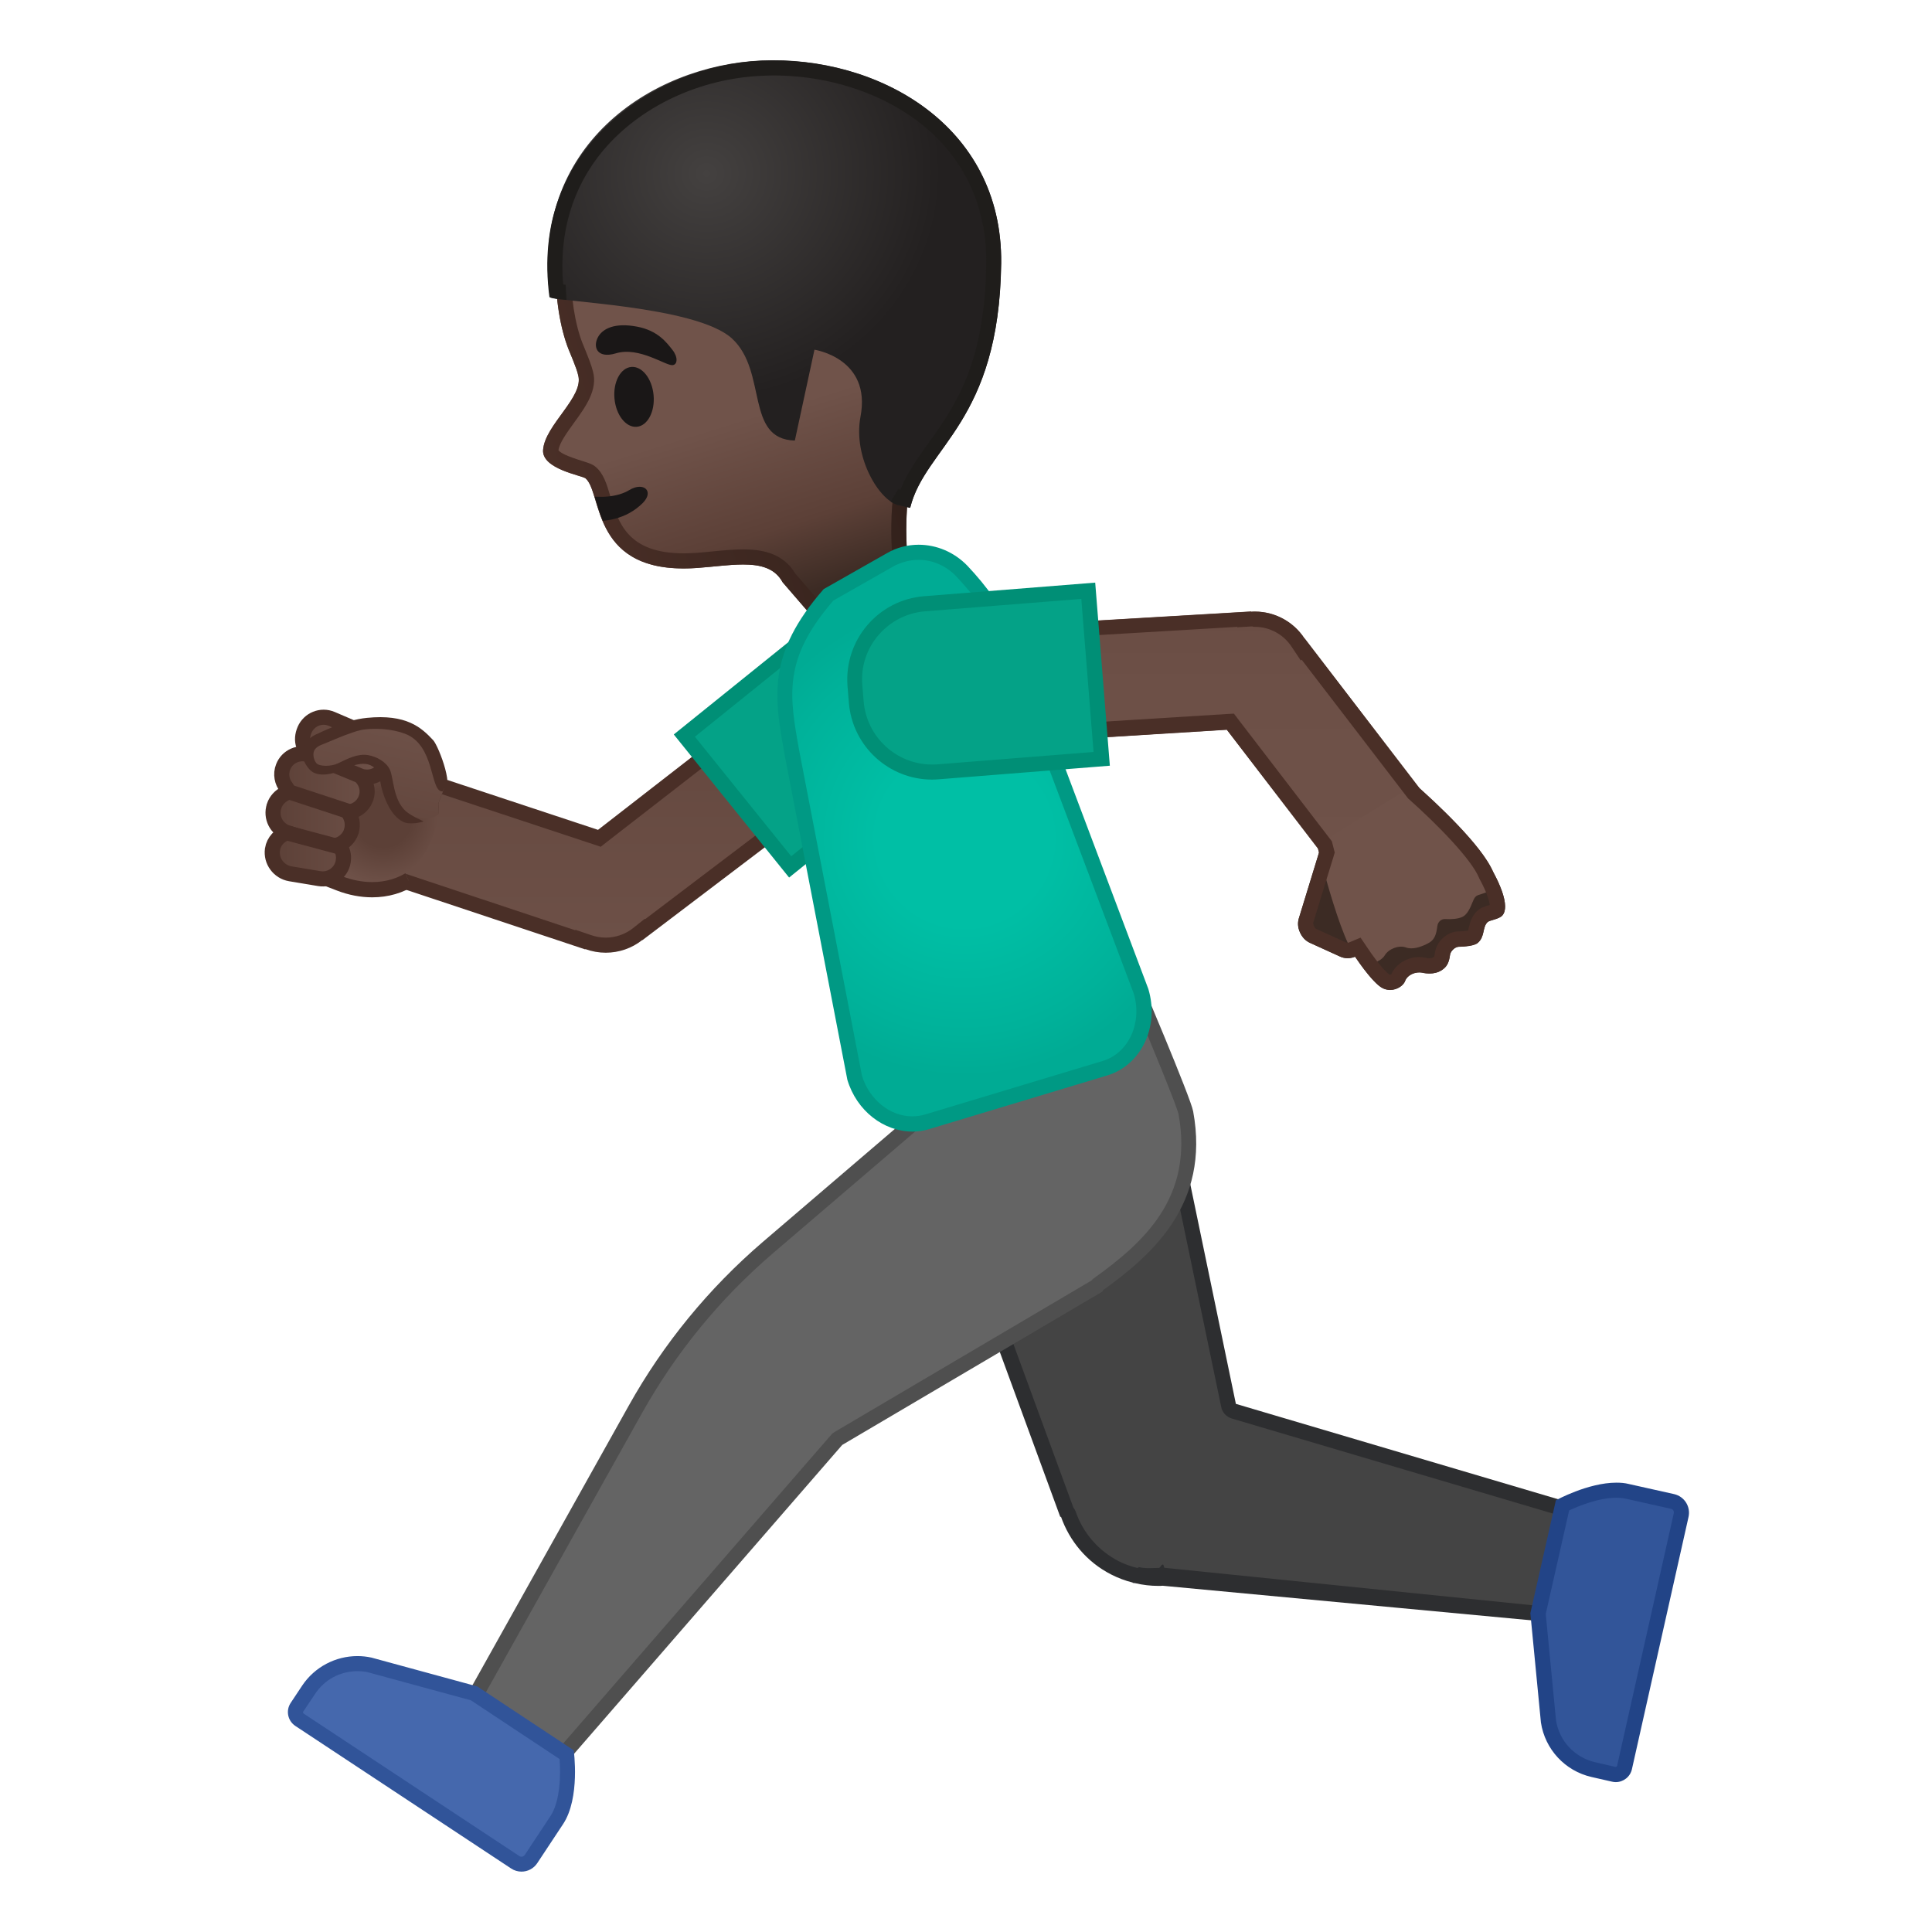 <svg width="128" height="128" style="enable-background:new 0 0 128 128;" xmlns="http://www.w3.org/2000/svg" xmlns:xlink="http://www.w3.org/1999/xlink">
  <g id="Layer_2">
    <g>
      <g>
        <g>
          <linearGradient id="SVGID_1_" gradientUnits="userSpaceOnUse" x1="40.08" x2="40.08" y1="33.809" y2="67.394">
            <stop offset="0" style="stop-color:#5C4037"/>
            <stop offset="1" style="stop-color:#70534A"/>
          </linearGradient>
          <path d="M40.12,62.62c-0.4,0-0.8-0.07-1.18-0.21l-0.5-0.18l-0.01,0.03l-12.64-4.21l2.13-6.42 l11.79,3.9l10.52-8.17l4.14,5.34l-11.72,8.89l-0.01-0.01l-0.41,0.31C41.64,62.36,40.89,62.62,40.12,62.62z" style="fill:url(#SVGID_1_);"/>
          <path d="M50.14,48.07l3.53,4.54L42.74,60.9l-0.02-0.03l-0.79,0.63c-0.51,0.4-1.15,0.62-1.8,0.62 c-0.34,0-0.68-0.06-1.01-0.18l-1-0.34l-0.01,0.03l-11.69-3.89l1.81-5.47l11.06,3.66l0.51,0.17l0.42-0.33L50.14,48.07 M50.32,46.67l-10.7,8.31L27.6,51l-2.44,7.37l13.61,4.53l0.01-0.02c0.44,0.16,0.9,0.24,1.35,0.24c0.87,0,1.73-0.29,2.42-0.84 l0.01,0.01l12.52-9.5L50.32,46.67L50.32,46.67z" style="fill:#4A2F27;"/>
        </g>
        <g>
          <linearGradient id="SVGID_3_" gradientUnits="userSpaceOnUse" x1="80.88" x2="80.88" y1="25.345" y2="62.918">
            <stop offset="0" style="stop-color:#5C4037"/>
            <stop offset="0.158" style="stop-color:#63463D"/>
            <stop offset="0.533" style="stop-color:#6D5047"/>
            <stop offset="0.999" style="stop-color:#70534A"/>
          </linearGradient>
          <path d="M94.52,52.85l-8.09-10.55l-0.01,0c-0.79-1.21-2.15-1.86-3.53-1.77l0-0.02l-15.65,0.92 l0.48,7.75l13.56-0.84l7.08,9.23L94.52,52.85z" style="fill:url(#SVGID_3_);"/>
        </g>
      </g>
      <g>
        <path d="M77.09,104.57c-0.16,0-0.25,0-0.33,0c-0.47,0-0.95-0.05-1.42-0.16l-0.08-0.01 c-0.02-0.01-0.05-0.02-0.07-0.02c-0.48-0.12-0.93-0.29-1.34-0.5c-1.45-0.75-2.54-2.01-3.08-3.55c-0.03-0.08-0.07-0.14-0.13-0.2 L61.1,74.11l15.39-4.6l4.91,23.61c0.04,0.18,0.17,0.33,0.35,0.38l23.6,6.98l-1.71,6.58L77.09,104.57z" style="fill:#444444;"/>
        <path d="M76.11,70.14l4.8,23.08c0.07,0.36,0.34,0.65,0.7,0.76l23.14,6.85l-1.48,5.7l-26.12-2.66 c-0.03,0-0.06-0.21-0.09-0.21c-0.01,0-0.03,0-0.04,0c-0.08,0-0.16,0.22-0.24,0.22c-0.44,0-0.88,0.05-1.31-0.05 c-0.03-0.01-0.06,0.04-0.08,0.04c-0.02-0.01-0.04,0.02-0.05,0.01c-0.44-0.11-0.86-0.26-1.23-0.45c-1.33-0.69-2.34-1.84-2.84-3.27 c-0.04-0.11-0.09-0.2-0.16-0.29l-9.32-25.42L76.11,70.14 M76.87,68.87l-16.42,4.91l9.8,26.73l0.04-0.03c0.56,1.6,1.7,3,3.32,3.83 c0.47,0.24,0.95,0.42,1.44,0.54l-0.01,0.02l0.17,0.02c0.51,0.12,1.02,0.18,1.54,0.18c0.09,0,0.19,0,0.28-0.01l26.97,2.53 l1.94-7.46l-24.06-7.12L76.87,68.87L76.87,68.87z" style="fill:#2D2E30;"/>
      </g>
      <g>
        <g>
          <g>
            <g>
              <linearGradient id="SVGID_4_" gradientTransform="matrix(0.956 -0.294 0.294 0.956 -7.866 -103.337)" gradientUnits="userSpaceOnUse" x1="18.332" x2="18.332" y1="126.949" y2="154.3">
                <stop offset="0.55" style="stop-color:#70534A"/>
                <stop offset="0.83" style="stop-color:#5C4037"/>
                <stop offset="1" style="stop-color:#3C2B24"/>
              </linearGradient>
              <path d="M60.92,8.59c-3.64-4.08-10.35-4.62-15.57-2.98c-5.84,1.83-8.45,6.59-8.53,12.17 c-0.03,2.02,0.31,3.99,0.84,5.34c0.06,0.16,0.57,1.33,0.64,1.72c0.43,1.44-2.21,3.31-2.32,4.98 c-0.08,1.26,2.58,1.68,2.81,1.87c1.16,0.96,0.31,6.45,7.38,5.94c2.47-0.18,4.76-0.73,5.68,0.95l4.05,4.69l5.46-0.28 c0,0-3.76-10.02,1.39-17.16C66.27,20.97,63.96,11.99,60.92,8.59z" style="fill:url(#SVGID_4_);"/>
              <g>
                <linearGradient id="SVGID_5_" gradientUnits="userSpaceOnUse" x1="35.883" x2="65.687" y1="29.666" y2="20.505">
                  <stop offset="0" style="stop-color:#4A2F27"/>
                  <stop offset="1" style="stop-color:#291B16"/>
                </linearGradient>
                <path d="M51.01,5.75c3.89,0,7.15,1.25,9.17,3.51c2.91,3.26,4.87,11.71,1.79,15.98 c-4.35,6.02-2.79,13.78-1.93,16.81l-3.68,0.19l-3.67-4.24c-0.85-1.43-2.36-1.6-3.44-1.6c-0.64,0-1.31,0.06-2.02,0.13 c-0.36,0.04-0.73,0.07-1.11,0.1c-0.29,0.02-0.56,0.03-0.82,0.03c-3.72,0-4.33-2.02-4.87-3.8 c-0.24-0.81-0.45-1.5-0.98-1.94c-0.21-0.17-0.43-0.24-0.84-0.37c-1.12-0.34-1.5-0.57-1.61-0.72 c0.06-0.49,0.58-1.19,1.03-1.82c0.75-1.03,1.6-2.19,1.25-3.42c-0.08-0.35-0.31-0.93-0.62-1.69l-0.06-0.14 c-0.51-1.29-0.8-3.15-0.77-4.96c0.05-3.29,1.13-9.13,7.83-11.23C47.35,6.03,49.2,5.75,51.01,5.75 M51.01,4.75 c-1.94,0-3.88,0.3-5.66,0.86c-5.84,1.83-8.45,6.59-8.53,12.17c-0.03,2.02,0.31,3.99,0.84,5.34 c0.06,0.16,0.57,1.33,0.64,1.72c0.43,1.44-2.21,3.31-2.32,4.98c-0.08,1.26,2.58,1.68,2.81,1.87 c1.1,0.91,0.38,5.97,6.49,5.97c0.28,0,0.58-0.01,0.9-0.03c1.09-0.08,2.14-0.23,3.06-0.23c1.16,0,2.11,0.24,2.62,1.18 l4.05,4.69l5.46-0.28c0,0-3.76-10.02,1.39-17.16c3.5-4.85,1.19-13.83-1.85-17.23C58.51,5.9,54.77,4.75,51.01,4.75 L51.01,4.75z" style="fill:url(#SVGID_5_);"/>
              </g>
            </g>
            <g>
              <radialGradient id="SVGID_6_" cx="-0.19" cy="37.515" gradientTransform="matrix(1.03 -0.132 0.133 0.991 42.01 -25.708)" gradientUnits="userSpaceOnUse" r="14.999">
                <stop offset="0" style="stop-color:#444140"/>
                <stop offset="1" style="stop-color:#232020"/>
              </radialGradient>
              <path d="M52.66,29.19l1.3-6.02c0,0,3.79,0.56,3.05,4.44c-0.52,2.74,1.33,5.68,2.57,5.86 l0.72,0.17c1.01-4.09,5.9-5.64,6.03-16.21c0.1-9.17-8.21-13.76-15.89-13.42c-7.35,0.33-15.31,5.71-14.01,15.65 c0.04,0.34,9.66,0.56,12.07,2.77C50.87,24.62,49.34,29.09,52.66,29.19z" style="fill:url(#SVGID_6_);"/>
            </g>
            <g>
              <defs>
                <path id="SVGID_7_" d="M59.22,22.44l0.37,9.83l-0.58,0.97c0,0,0.39,0.22,0.57,0.24l0.72,0.17 c1.01-4.09,5.9-5.64,6.03-16.21c0.1-9.17-8.21-13.76-15.89-13.42c-7.35,0.33-15.39,6.07-14.05,15.69 c0.01,0.07,1.14,0.16,1.14,0.16l-0.08-1.58l11.23,0.58L59.22,22.44z"/>
              </defs>
              <clipPath id="SVGID_10_">
                <use style="overflow:visible;" xlink:href="#SVGID_7_"/>
              </clipPath>
              <g style="clip-path:url(#SVGID_10_);">
                <path d="M51.25,5c4.22,0,8.28,1.56,10.87,4.18c2.14,2.17,3.26,5.02,3.22,8.25 c-0.08,6.69-2.07,9.47-3.83,11.93c-0.72,1.01-1.41,1.97-1.86,3.1c-0.67-0.32-2.06-2.49-1.65-4.65 c0.28-1.45,0.05-2.69-0.66-3.69c-1.15-1.61-3.15-1.92-3.23-1.93c-0.05-0.01-0.1-0.01-0.15-0.01 c-0.46,0-0.88,0.32-0.98,0.79l-1.08,4.99c-0.38-0.3-0.57-0.93-0.84-2.17c-0.28-1.31-0.64-2.93-1.89-4.09 c-1.79-1.65-6.21-2.25-10.58-2.71c-0.45-0.05-0.93-0.1-1.28-0.14c-0.29-3.39,0.61-6.44,2.64-8.87 c2.45-2.92,6.39-4.78,10.54-4.96C50.74,5.01,50.99,5,51.25,5 M51.25,4c-0.27,0-0.54,0.01-0.8,0.02 c-7.35,0.33-15.35,5.83-14.05,15.65c0.05,0.34,9.7,0.56,12.11,2.77c2.37,2.18,0.84,6.65,4.16,6.76l1.3-6.02 c0,0,3.79,0.56,3.05,4.44c-0.52,2.74,1.33,5.68,2.57,5.86l0.72,0.17c1.01-4.09,5.9-5.64,6.03-16.21 C66.43,8.59,58.69,4,51.25,4L51.25,4z" style="fill:#1F1D1B;"/>
              </g>
            </g>
          </g>
          <path d="M42.24,30.76l-2.64,0.81c0,0,0.45,1.2,0.68,1.68c1.23,2.62,3.49,5.25,8.28,4.26 c0.43-0.09-3.2-5.81-3.2-5.81L42.24,30.76z" style="fill:none;"/>
          <g>
            <defs>
              <path id="SVGID_11_" d="M60.92,8.59c-3.64-4.08-10.35-4.62-15.57-2.98c-7.22,2.26-9.79,8.44-8.46,15.67 c0,0,0.89,2.96,1.15,4.23c0.74,2.48-1.44,2.24-1.69,4.19c-0.24,1.84,2.22,1.79,2.46,1.98c1.16,0.96,0.31,6.45,7.38,5.94 c2.47-0.18,4.76-0.73,5.68,0.95l1.83,4.69l7.68-0.28c0,0-3.76-10.02,1.39-17.16C66.27,20.97,63.96,11.99,60.92,8.59z"/>
            </defs>
            <clipPath id="SVGID_12_">
              <use style="overflow:visible;" xlink:href="#SVGID_11_"/>
            </clipPath>
            <g style="clip-path:url(#SVGID_12_);">
              <path d="M34.87,32.54c1.87,1.97,5.59,2.88,7.7,0.8c0.8-0.79,0.08-1.45-0.88-0.87 c-1.56,0.94-4.58,0.29-5.76-0.95C35.15,30.7,34.1,31.72,34.87,32.54L34.87,32.54z" style="fill:#1A1717;"/>
            </g>
          </g>
        </g>
        <ellipse cx="41.99" cy="26.28" rx="1.3" ry="1.99" style="fill:#1A1717;" transform="matrix(0.996 -0.094 0.094 0.996 -2.286 4.066)"/>
        <path d="M40.8,23.41c-1.26,0.38-1.56-0.45-1.15-1.13c0.31-0.5,1.07-0.92,2.55-0.64 c1.39,0.26,1.97,1.06,2.35,1.54s0.34,0.97,0.02,1.01C44.13,24.26,42.36,22.94,40.8,23.41z" style="fill:#1A1717;"/>
      </g>
      <g>
        <defs>
          <path id="SVGID_13_" d="M16.1,57.15c0,0,2.21,1.92,6.26,2.39c3.11,0.36,4.92-0.71,4.92-0.71l-0.46-1.06c0,0,1.01-0.23,1.78-2.17 c0.6-1.52,0.44-2.35,0.44-2.35l0.58-1.57c0,0,1.25-2.25,0.22-3.39c-2.01-2.24-5.88-4.11-9.35-2.31 C17.03,47.79,16.1,57.15,16.1,57.15z"/>
        </defs>
        <clipPath id="SVGID_14_">
          <use style="overflow:visible;" xlink:href="#SVGID_13_"/>
        </clipPath>
        <g style="clip-path:url(#SVGID_14_);">
          <radialGradient id="SVGID_15_" cx="-352.278" cy="13.451" gradientTransform="matrix(0.36 -0.933 0.933 0.36 139.657 -279.254)" gradientUnits="userSpaceOnUse" r="4.648">
            <stop offset="0.4" style="stop-color:#5C4037"/>
            <stop offset="1" style="stop-color:#70534A"/>
          </radialGradient>
          <path d="M24.66,58.95c-0.71,0-1.44-0.14-2.16-0.42l-2.83-1.09c-0.22-0.92,2.61-7.18,4.01-8.31 c0.22-0.18,0.56-0.27,0.99-0.27c1.23,0,3.02,0.79,4.06,2.31c0.64,0.93,1.22,2.49,0.38,4.64C28.35,57.8,26.72,58.95,24.66,58.95 L24.66,58.95z" style="fill:url(#SVGID_15_);"/>
          <path d="M24.67,49.36c1.07,0,2.72,0.73,3.65,2.09c0.83,1.21,0.94,2.61,0.33,4.18 c-0.69,1.79-2.15,2.81-3.99,2.81c-0.65,0-1.32-0.13-1.98-0.38l-2.51-0.97c0.2-1.58,2.92-6.84,3.82-7.58 C24.12,49.42,24.37,49.36,24.67,49.36 M24.67,48.36c-0.53,0-0.99,0.12-1.31,0.38c-1.15,0.93-5.25,8.63-3.94,9.14l2.9,1.12 c0.78,0.3,1.57,0.45,2.34,0.45c2.11,0,4.03-1.14,4.92-3.45C31.41,51.26,27.22,48.36,24.67,48.36L24.67,48.36z" style="fill:#4A2F27;"/>
        </g>
        <linearGradient id="SVGID_16_" gradientUnits="userSpaceOnUse" x1="18.036" x2="25.688" y1="52.878" y2="52.878">
          <stop offset="0" style="stop-color:#5C4037"/>
          <stop offset="1" style="stop-color:#70534A"/>
        </linearGradient>
        <path d="M24.85,48.86l-2.87-1.23 c-0.7-0.3-1.5,0.03-1.8,0.72c-0.3,0.7-0.12,1.43,0.72,1.8l2.93,1.24l-3.3-1.36c-0.71-0.27-1.5,0.08-1.77,0.78 c-0.19,0.48-0.08,1,0.22,1.37c0.11,0.14,0.07,0.33-0.09,0.4c-0.33,0.16-0.6,0.44-0.73,0.82l0,0.01 c-0.24,0.73,0.15,1.52,0.88,1.76c-0.5,0.14-0.9,0.56-0.99,1.1l0,0.01c-0.11,0.76,0.42,1.48,1.18,1.61l1.92,0.32 c0.76,0.13,1.47-0.39,1.59-1.14l0-0.01c0.07-0.41-0.05-0.8-0.3-1.1c0.38-0.15,0.69-0.45,0.83-0.86l0-0.01 c0.15-0.46,0.05-0.93-0.22-1.29c0.51-0.04,0.98-0.36,1.18-0.87v0c0.22-0.56,0.04-1.16-0.39-1.53c0.68,0.25,1.45-0.07,1.73-0.74 C25.87,49.96,25.55,49.15,24.85,48.86z" style="clip-path:url(#SVGID_14_);fill:url(#SVGID_16_);stroke:#4A2F27;stroke-miterlimit:10;"/>
        <line style="clip-path:url(#SVGID_14_);fill:none;stroke:#4A2F27;stroke-miterlimit:10;" x1="19.23" x2="23.4" y1="52.49" y2="53.86"/>
        <line style="clip-path:url(#SVGID_14_);fill:none;stroke:#4A2F27;stroke-miterlimit:10;" x1="19.09" x2="22.41" y1="55.2" y2="56.09"/>
        <g style="clip-path:url(#SVGID_14_);">
          <g>
            <linearGradient id="SVGID_17_" gradientTransform="matrix(0.829 -0.302 0.289 0.952 28.78 -81.459)" gradientUnits="userSpaceOnUse" x1="-51.06" x2="-45.63" y1="130.169" y2="120.192">
              <stop offset="0" style="stop-color:#5C4037"/>
              <stop offset="1" style="stop-color:#70534A"/>
            </linearGradient>
            <path d="M21.3,48.98c0.27-0.1,1.21-0.54,1.83-0.75c0.24-0.08,0.87-0.27,1.11-0.29 c0.79-0.08,3.08,0.01,4.09,1.85c0.78,1.41,2.63,4.94-0.95,4.36c-1.5-0.1-1.47-2.6-2.01-3.12c-0.41-0.4-1.07-0.99-2.79-0.15 c-0.48,0.23-1.34,0.3-1.7-0.11C20.27,50.05,20.51,49.28,21.3,48.98z" style="fill:url(#SVGID_17_);"/>
            <path d="M20.08,49.66c0.1-0.48,0.46-0.86,0.99-1.06c0.09-0.03,1.71-0.89,3.24-1.04 c2.61-0.26,3.6,0.63,4.39,1.48c0.37,0.4,1.56,3.52,0.56,3.39c-0.78-0.1-0.44-3.06-2.43-3.82c-0.91-0.34-1.93-0.36-2.61-0.29 c-0.45,0.05-0.81,0.19-1.06,0.28c-0.41,0.14-0.96,0.37-1.36,0.54c-0.22,0.09-0.4,0.17-0.49,0.2c-0.29,0.11-0.49,0.29-0.53,0.5 c-0.04,0.18,0,0.52,0.19,0.73c0.2,0.22,0.97,0.22,1.41,0.01c0.63-0.3,1.3-0.67,2.01-0.55c0.53,0.09,1.18,0.42,1.44,0.96 c0.25,0.53,0.2,1.96,1.04,2.74c0.35,0.32,1.2,0.69,1.2,0.69s-0.87,0.29-1.4,0.01c-0.75-0.4-1.18-1.41-1.39-2.23 c-0.1-0.37-0.14-1.02-0.25-1.13c-0.35-0.33-0.75-0.82-2.34-0.07c-0.55,0.26-1.65,0.56-2.17-0.01 C20.14,50.59,19.98,50.11,20.08,49.66z" style="fill:#4A2F27;"/>
          </g>
        </g>
      </g>
      <g id="XMLID_51_">
        <path d="M45.34,48.74l8.46-6.82c0.91-0.73,2-1.12,3.16-1.12c1.53,0,2.97,0.68,3.93,1.88l0.69,0.85 c0.84,1.05,1.23,2.36,1.09,3.7s-0.8,2.54-1.85,3.38l-8.46,6.82L45.34,48.74z" style="fill:#04A287;"/>
        <path d="M56.96,41.3c1.38,0,2.67,0.62,3.54,1.69l0.69,0.85c0.76,0.94,1.11,2.13,0.98,3.33 c-0.13,1.21-0.72,2.29-1.67,3.05l-8.08,6.51l-6.38-7.92l8.08-6.51C54.94,41.65,55.92,41.3,56.96,41.3 M56.96,40.3 c-1.22,0-2.45,0.4-3.47,1.23l-8.85,7.13l7.64,9.48l8.85-7.13c2.38-1.92,2.76-5.4,0.84-7.79l-0.69-0.85 C60.19,41.01,58.58,40.3,56.96,40.3L56.96,40.3z" style="fill:#008F76;"/>
      </g>
      <g>
        <path d="M30.07,114.88l12.03-21.5c2.28-4.08,5.24-7.68,8.78-10.72l10.82-9.26 c0.19-0.16,0.23-0.43,0.1-0.64l-1.41-2.33l14.75-5.28c1.35,3.19,3.34,8,3.44,8.57c1.02,5.58-2.19,8.76-5.81,11.38 c-0.05,0.04-0.09,0.08-0.12,0.13L55.55,95.3c-0.05,0.03-0.09,0.06-0.12,0.1l-20,23.03L30.07,114.88z" style="fill:#646464;"/>
        <path d="M74.85,65.78c1.56,3.68,3.11,7.5,3.23,8.03c1.02,5.57-2.36,8.54-5.61,10.88 c-0.06,0.04-0.12,0.09-0.16,0.15L55.3,94.87c-0.09,0.05-0.18,0.12-0.25,0.21l-19.71,22.7l-4.61-3.05l11.8-21.1 c2.25-4.02,5.17-7.59,8.67-10.59l10.82-9.26c0.37-0.32,0.46-0.86,0.2-1.28l-1.09-1.81L74.85,65.78 M75.4,64.52l-15.77,5.65 l1.73,2.85l-10.82,9.26c-3.58,3.07-6.59,6.74-8.89,10.86l-12.25,21.91l6.11,4.05L55.8,95.73l17.27-10.18l-0.02-0.05 c3.22-2.32,7.14-5.68,6-11.87C78.9,72.75,75.4,64.52,75.4,64.52L75.4,64.52z" style="fill:#4F4F4F;"/>
      </g>
      <g>
        <path d="M107.05,117.56c-0.04,0-0.09,0-0.13-0.02l-1.36-0.31c-1.56-0.36-2.72-1.62-2.96-3.2l-0.69-7.13 l1.62-7.17c0.55-0.27,2.15-1,3.57-1c0.26,0,0.5,0.02,0.72,0.07l3,0.67c0.2,0.04,0.37,0.16,0.48,0.33s0.14,0.38,0.1,0.57 l-3.75,16.71C107.57,117.37,107.33,117.56,107.05,117.56L107.05,117.56z" style="fill:#325599;"/>
        <path d="M107.09,99.23c0.22,0,0.43,0.02,0.61,0.06l3,0.67c0.09,0.02,0.14,0.07,0.16,0.11 c0.03,0.04,0.05,0.11,0.03,0.2l-3.75,16.71c-0.01,0.05-0.06,0.08-0.11,0.08c0,0-0.01,0-0.01,0l-1.35-0.31 c-1.35-0.32-2.36-1.4-2.58-2.77l-0.68-7.05l1.55-6.86C104.6,99.77,105.92,99.23,107.09,99.23 M107.09,98.23 c-1.89,0-4.01,1.17-4.01,1.17l-1.69,7.48l0.7,7.24c0.27,1.78,1.6,3.21,3.35,3.61l1.36,0.31c0.08,0.02,0.17,0.03,0.25,0.03 c0.5,0,0.96-0.35,1.07-0.86l3.75-16.71c0.15-0.68-0.27-1.35-0.95-1.51l-3-0.67C107.65,98.25,107.37,98.23,107.09,98.23 L107.09,98.23z" style="fill:#224487;"/>
      </g>
      <g>
        <radialGradient id="SVGID_18_" cx="63.894" cy="55.532" gradientUnits="userSpaceOnUse" r="15.819">
          <stop offset="0.364" style="stop-color:#00BFA5"/>
          <stop offset="0.812" style="stop-color:#00B29A"/>
          <stop offset="1" style="stop-color:#00AB94"/>
        </radialGradient>
        <path d="M60.45,74.47c-1.71,0-3.28-1.27-3.83-3.08l-4.13-21.4c-0.71-3.88-1.17-6.45,2.4-10.57 l4.12-2.34c0.57-0.32,1.21-0.49,1.86-0.49c1.06,0,2.1,0.46,2.85,1.25c1.51,1.61,2.59,3.21,3.18,4.78l8.7,23.08 c0.66,2.18-0.41,4.47-2.4,5.07l-11.78,3.55C61.11,74.43,60.78,74.47,60.45,74.47z" style="fill:url(#SVGID_18_);"/>
        <path d="M60.86,37.09L60.86,37.09c0.93,0,1.83,0.4,2.49,1.09c1.45,1.54,2.52,3.13,3.08,4.61l8.69,23.05 c0.57,1.94-0.35,3.93-2.06,4.45l-11.78,3.55c-0.27,0.08-0.55,0.12-0.84,0.12c-1.47,0-2.84-1.1-3.33-2.68l-4.13-21.39 c-0.7-3.85-1.13-6.2,2.23-10.1l4.04-2.3C59.74,37.24,60.3,37.09,60.86,37.09 M60.86,36.09c-0.72,0-1.45,0.18-2.1,0.56l-4.19,2.38 c-3.78,4.33-3.28,7.13-2.57,11.06l4.14,21.45c0.62,2.07,2.42,3.43,4.31,3.43c0.37,0,0.75-0.05,1.13-0.17l11.78-3.55 c2.25-0.68,3.47-3.24,2.72-5.73l-8.7-23.09c-0.74-1.93-2.07-3.66-3.29-4.95C63.21,36.57,62.04,36.09,60.86,36.09L60.86,36.09z" style="fill:#009984;"/>
      </g>
      <g id="XMLID_50_">
        <path d="M89,55.51L89,55.51c-0.66-0.2-1.36,0.17-1.57,0.83l-1.38,4.51c-0.2,0.66,0.17,1.36,0.83,1.57h0 c0.66,0.2,1.36-0.17,1.57-0.83l1.38-4.51C90.04,56.42,89.67,55.72,89,55.51z" style="fill:#3C2B24;"/>
      </g>
      <g id="XMLID_49_">
        <path d="M90.44,62.75L90.44,62.75c0.29-0.63,0.01-1.37-0.62-1.66l-2-0.91c-0.63-0.29-1.37-0.01-1.66,0.62 l0,0c-0.29,0.63-0.01,1.37,0.62,1.66l2,0.91C89.41,63.66,90.15,63.38,90.44,62.75z" style="fill:#3C2B24;"/>
      </g>
      <path d="M89.3,57.85l5.28-3.12l4.17,2.73c0,0,1.46,2.38,0.79,3.18c-0.22,0.26-0.85,0.31-0.99,0.45 c-0.35,0.35-0.16,0.95-0.64,1.37c-0.24,0.2-0.89,0.25-1.27,0.26c-0.24,0.01-0.54,0.29-0.57,0.53c-0.07,0.52-0.2,0.79-0.55,1.02 c-0.36,0.24-0.82,0.27-1.27,0.17c-0.44-0.1-1,0.13-1.16,0.55c-0.13,0.37-0.79,0.78-1.45,0.49c-0.73-0.32-2.02-2.34-2.02-2.34 L89.3,57.85z" style="fill:#3C2B24;"/>
      <g>
        <linearGradient id="SVGID_19_" gradientTransform="matrix(-0.788 0.374 0.385 0.811 19.276 -29.016)" gradientUnits="userSpaceOnUse" x1="-38.991" x2="-34.035" y1="115.154" y2="122.268">
          <stop offset="0" style="stop-color:#5C4037"/>
          <stop offset="0.4" style="stop-color:#70534A"/>
        </linearGradient>
        <path d="M87.26,55.98l6.49-4.01c0,0,6.71,5.78,5.06,7c-0.13,0.09-0.64,0.26-0.84,0.32 c-0.24,0.07-0.31,0.24-0.41,0.48c-0.15,0.38-0.35,0.82-0.66,0.97s-0.76,0.17-1.14,0.15c-0.27-0.02-0.49,0.18-0.53,0.45 c-0.08,0.58-0.16,0.95-0.7,1.2c-0.43,0.21-0.95,0.39-1.39,0.23c-0.47-0.17-1.15,0.1-1.4,0.53c-0.14,0.24-0.64,0.63-1.43,0.53 C89.1,63.66,87.26,55.98,87.26,55.98z" style="fill:url(#SVGID_19_);"/>
      </g>
      <line style="fill:none;" x1="93.63" x2="92.54" y1="64.42" y2="62.96"/>
      <path d="M83.14,41.53c0.98,0,1.9,0.5,2.44,1.33l0.6,0.9l0.06-0.05l6.99,9.11l0.06,0.08l0.07,0.06 c1.82,1.62,4.13,3.96,4.64,5.22l0.02,0.05l0.03,0.05c0.44,0.81,0.62,1.39,0.65,1.68c-0.03,0.01-0.06,0.02-0.08,0.02 c-0.26,0.08-0.55,0.16-0.78,0.4c-0.37,0.37-0.46,0.8-0.53,1.09c-0.01,0.06-0.03,0.13-0.04,0.18c-0.1,0.02-0.31,0.05-0.67,0.06 c-0.73,0.02-1.43,0.67-1.53,1.4c-0.03,0.23-0.06,0.28-0.06,0.29c0,0-0.01,0.01-0.05,0.03c-0.08,0.05-0.18,0.06-0.26,0.06 c-0.07,0-0.15-0.01-0.24-0.03c-0.14-0.03-0.29-0.05-0.44-0.05c-0.8,0-1.54,0.46-1.84,1.13c-0.02,0.01-0.06,0.03-0.09,0.03 c-0.02,0-0.04,0-0.04-0.01c-0.17-0.1-0.7-0.64-1.45-1.76l-0.46-0.68l-0.76,0.32c-0.04,0.02-0.08,0.02-0.11,0.02 c-0.03,0-0.06-0.01-0.09-0.02l-2-0.91c-0.05-0.02-0.08-0.08-0.1-0.13l-0.02-0.04l-0.02-0.04l-0.01-0.02l0-0.01 c-0.03-0.07-0.04-0.13-0.02-0.18l1.34-4.36l0.08-0.27l-0.07-0.27l-0.07-0.27l-0.05-0.2l-0.13-0.17l-6.04-7.87l-0.32-0.42 l-0.53,0.03l-12.56,0.78l-0.35-5.75l13.66-0.81l0,0.03l0.99-0.06C83.02,41.53,83.08,41.53,83.14,41.53 M82.89,40.52l-15.65,0.92 l0.48,7.75l13.56-0.84l6.04,7.87c0.02,0.07,0.04,0.17,0.07,0.27l-1.34,4.36c-0.09,0.31-0.05,0.62,0.07,0.88 c0,0.01,0.01,0.02,0.01,0.03c0.02,0.04,0.04,0.07,0.06,0.11c0.12,0.25,0.31,0.46,0.58,0.59l2,0.91c0.16,0.08,0.34,0.11,0.5,0.11 c0.17,0,0.34-0.04,0.5-0.1c0.36,0.53,1.29,1.85,1.87,2.11c0.16,0.07,0.31,0.1,0.46,0.1c0.48,0,0.89-0.31,0.99-0.59 c0.13-0.36,0.55-0.57,0.94-0.57c0.07,0,0.15,0.01,0.22,0.02c0.15,0.04,0.31,0.05,0.46,0.05c0.29,0,0.57-0.07,0.81-0.22 c0.35-0.23,0.48-0.51,0.55-1.02c0.03-0.24,0.33-0.53,0.57-0.53c0.38-0.01,1.04-0.05,1.27-0.26c0.48-0.41,0.29-1.02,0.64-1.37 c0.14-0.14,0.77-0.19,0.99-0.45c0.52-0.61-0.23-2.17-0.6-2.85c-0.72-1.79-3.95-4.74-4.9-5.59l-7.6-9.91l-0.01,0 c-0.74-1.13-1.99-1.78-3.28-1.78c-0.08,0-0.17,0-0.25,0.01L82.89,40.52L82.89,40.52z" style="fill:#4A2F27;"/>
      <g id="XMLID_48_">
        <path d="M61.75,51.16c-2.6,0-4.81-2.04-5.01-4.64l-0.09-1.09c-0.11-1.34,0.32-2.64,1.19-3.67 c0.87-1.02,2.09-1.65,3.43-1.75l10.84-0.86l0.89,11.14l-10.84,0.87C62.02,51.16,61.88,51.16,61.75,51.16 C61.75,51.16,61.75,51.16,61.75,51.16z" style="fill:#04A287;"/>
        <path d="M71.64,39.68l0.81,10.14l-10.34,0.82c-0.12,0.01-0.25,0.01-0.37,0.01c-2.35,0-4.33-1.83-4.52-4.18 l-0.09-1.09c-0.1-1.21,0.28-2.38,1.07-3.3c0.79-0.92,1.88-1.48,3.09-1.58L71.64,39.68 M72.56,38.6l-11.33,0.9 c-3.05,0.24-5.32,2.91-5.08,5.96l0.09,1.09c0.23,2.9,2.66,5.1,5.51,5.1c0.15,0,0.3-0.01,0.45-0.02l11.33-0.9L72.56,38.6 L72.56,38.6z" style="fill:#008F76;"/>
      </g>
      <g>
        <path d="M34.55,123.5c-0.15,0-0.29-0.04-0.42-0.13l-14.29-9.44c-0.13-0.09-0.23-0.22-0.26-0.38 c-0.03-0.16,0-0.32,0.09-0.45l0.77-1.16c0.72-1.08,1.93-1.72,3.23-1.72c0.27,0,0.55,0.03,0.82,0.09l6.91,1.88l6.13,4.06 c0.07,0.72,0.22,3.02-0.65,4.34l-1.7,2.57C35.04,123.37,34.81,123.5,34.55,123.5z" style="fill:#4568AD;"/>
        <path d="M23.68,110.72c0.23,0,0.46,0.02,0.69,0.07l6.83,1.86l5.87,3.89c0.08,0.99,0.06,2.78-0.6,3.78 l-1.7,2.57c-0.07,0.11-0.18,0.12-0.22,0.12c-0.05,0-0.1-0.01-0.14-0.04l-14.29-9.44c-0.02-0.02-0.04-0.04-0.04-0.06 c-0.01-0.03,0-0.05,0.01-0.07l0.77-1.15C21.49,111.28,22.54,110.72,23.68,110.72 M23.68,109.72c-1.44,0-2.82,0.71-3.65,1.94 l-0.77,1.16c-0.34,0.51-0.2,1.19,0.31,1.53l14.29,9.44c0.21,0.14,0.45,0.21,0.69,0.21c0.41,0,0.81-0.2,1.05-0.57l1.7-2.57 c1.16-1.74,0.71-4.9,0.71-4.9l-6.39-4.23l-7.01-1.91C24.29,109.75,23.98,109.72,23.68,109.72L23.68,109.72z" style="fill:#315499;"/>
      </g>
    </g>
  </g>
  <g id="Layer_3" style="display:none;">
    <g style="display:inline;">
      <g style="opacity:0.6;">
        <circle cx="-74.01" cy="64" r="28" style="opacity:0.61;fill:none;stroke:#000000;stroke-width:0.263;stroke-miterlimit:10;"/>
        <line style="opacity:0.61;fill:none;stroke:#000000;stroke-width:0.25;stroke-miterlimit:10;" x1="-54.01" x2="-54.01" y1="0" y2="128"/>
        <line style="opacity:0.61;fill:none;stroke:#000000;stroke-width:0.25;stroke-miterlimit:10;" x1="-94.01" x2="-94.01" y1="0" y2="128"/>
        <line style="opacity:0.61;fill:none;stroke:#000000;stroke-width:0.25;stroke-miterlimit:10;" x1="-74.01" x2="-74.01" y1="0" y2="128"/>
        <line style="opacity:0.61;fill:none;stroke:#000000;stroke-width:0.25;stroke-miterlimit:10;" x1="-10.01" x2="-138.01" y1="64" y2="64"/>
        <line style="opacity:0.61;fill:none;stroke:#000000;stroke-width:0.25;stroke-miterlimit:10;" x1="-10.01" x2="-138.01" y1="44" y2="44"/>
        <line style="opacity:0.61;fill:none;stroke:#000000;stroke-width:0.25;stroke-miterlimit:10;" x1="-10.01" x2="-138.01" y1="83.75" y2="83.75"/>
        <line style="opacity:0.61;fill:none;stroke:#000000;stroke-width:0.25;stroke-miterlimit:10;" x1="-10.01" x2="-138.01" y1="128" y2="0"/>
        <line style="opacity:0.61;fill:none;stroke:#000000;stroke-width:0.25;stroke-miterlimit:10;" x1="-138.01" x2="-10.01" y1="128" y2="0"/>
        <g style="opacity:0.61;">
          <path d="M-74.01,4.26c32.94,0,59.74,26.8,59.74,59.74s-26.8,59.74-59.74,59.74s-59.74-26.8-59.74-59.74 S-106.95,4.26-74.01,4.26 M-74.01,4c-33.14,0-60,26.86-60,60s26.86,60,60,60s60-26.86,60-60S-40.87,4-74.01,4L-74.01,4z"/>
        </g>
        <path d="M-30.03,115.97h-87.94 c-4.42,0-8.03-3.61-8.03-8.03V20.03c0-4.42,3.61-8.03,8.03-8.03h87.94c4.42,0,8.03,3.61,8.03,8.03v87.91 C-22.01,112.36-25.62,115.97-30.03,115.97z" style="opacity:0.61;fill:none;stroke:#000000;stroke-width:0.258;stroke-miterlimit:10;"/>
        <path d="M-38.01,124h-72 c-4.4,0-8-3.6-8-8V12c0-4.4,3.6-8,8-8h72c4.4,0,8,3.6,8,8v104C-30.01,120.4-33.61,124-38.01,124z" style="opacity:0.61;fill:none;stroke:#000000;stroke-width:0.263;stroke-miterlimit:10;"/>
        <path d="M-24.24,108h-99.54 c-5.63,0-10.23-4.6-10.23-10.23V30.28c0-5.63,4.6-10.23,10.23-10.23h99.54c5.63,0,10.23,4.6,10.23,10.23v67.48 C-14.01,103.4-18.61,108-24.24,108z" style="opacity:0.61;fill:none;stroke:#000000;stroke-width:0.263;stroke-miterlimit:10;"/>
      </g>
      <g>
        <g style="opacity:0.2;">
          <defs>
            <rect id="SVGID_2_" height="128" style="opacity:0.2;" width="128" x="-138.01" y="0"/>
          </defs>
          <clipPath id="SVGID_20_">
            <use style="overflow:visible;" xlink:href="#SVGID_2_"/>
          </clipPath>
          <g style="clip-path:url(#SVGID_20_);">
            <g>
              <line style="fill:none;stroke:#000000;stroke-width:0.25;stroke-miterlimit:10;" x1="-166.01" x2="-166.01" y1="160" y2="-32"/>
              <line style="fill:none;stroke:#000000;stroke-width:0.25;stroke-miterlimit:10;" x1="-162.01" x2="-162.01" y1="160" y2="-32"/>
              <line style="fill:none;stroke:#000000;stroke-width:0.25;stroke-miterlimit:10;" x1="-158.01" x2="-158.01" y1="160" y2="-32"/>
              <line style="fill:none;stroke:#000000;stroke-width:0.25;stroke-miterlimit:10;" x1="-154.01" x2="-154.01" y1="160" y2="-32"/>
              <line style="fill:none;stroke:#000000;stroke-width:0.25;stroke-miterlimit:10;" x1="-150.01" x2="-150.01" y1="160" y2="-32"/>
              <line style="fill:none;stroke:#000000;stroke-width:0.25;stroke-miterlimit:10;" x1="-146.01" x2="-146.01" y1="160" y2="-32"/>
              <line style="fill:none;stroke:#000000;stroke-width:0.25;stroke-miterlimit:10;" x1="-142.01" x2="-142.01" y1="160" y2="-32"/>
              <line style="fill:none;stroke:#000000;stroke-width:0.25;stroke-miterlimit:10;" x1="-138.01" x2="-138.01" y1="160" y2="-32"/>
              <line style="fill:none;stroke:#000000;stroke-width:0.25;stroke-miterlimit:10;" x1="-134.01" x2="-134.01" y1="160" y2="-32"/>
              <line style="fill:none;stroke:#000000;stroke-width:0.25;stroke-miterlimit:10;" x1="-130.01" x2="-130.01" y1="160" y2="-32"/>
              <line style="fill:none;stroke:#000000;stroke-width:0.25;stroke-miterlimit:10;" x1="-126.01" x2="-126.01" y1="160" y2="-32"/>
              <line style="fill:none;stroke:#000000;stroke-width:0.25;stroke-miterlimit:10;" x1="-122.01" x2="-122.01" y1="160" y2="-32"/>
              <line style="fill:none;stroke:#000000;stroke-width:0.25;stroke-miterlimit:10;" x1="-118.01" x2="-118.01" y1="160" y2="-32"/>
              <line style="fill:none;stroke:#000000;stroke-width:0.25;stroke-miterlimit:10;" x1="-114.01" x2="-114.01" y1="160" y2="-32"/>
              <line style="fill:none;stroke:#000000;stroke-width:0.25;stroke-miterlimit:10;" x1="-110.01" x2="-110.01" y1="160" y2="-32"/>
              <line style="fill:none;stroke:#000000;stroke-width:0.25;stroke-miterlimit:10;" x1="-106.01" x2="-106.01" y1="160" y2="-32"/>
              <line style="fill:none;stroke:#000000;stroke-width:0.25;stroke-miterlimit:10;" x1="-102.01" x2="-102.01" y1="160" y2="-32"/>
              <line style="fill:none;stroke:#000000;stroke-width:0.25;stroke-miterlimit:10;" x1="-98.01" x2="-98.01" y1="160" y2="-32"/>
              <line style="fill:none;stroke:#000000;stroke-width:0.25;stroke-miterlimit:10;" x1="-94.01" x2="-94.01" y1="160" y2="-32"/>
              <line style="fill:none;stroke:#000000;stroke-width:0.25;stroke-miterlimit:10;" x1="-90.01" x2="-90.01" y1="160" y2="-32"/>
              <line style="fill:none;stroke:#000000;stroke-width:0.25;stroke-miterlimit:10;" x1="-86.01" x2="-86.01" y1="160" y2="-32"/>
              <line style="fill:none;stroke:#000000;stroke-width:0.25;stroke-miterlimit:10;" x1="-82.01" x2="-82.01" y1="160" y2="-32"/>
              <line style="fill:none;stroke:#000000;stroke-width:0.25;stroke-miterlimit:10;" x1="-78.01" x2="-78.01" y1="160" y2="-32"/>
              <line style="fill:none;stroke:#000000;stroke-width:0.25;stroke-miterlimit:10;" x1="-74.01" x2="-74.01" y1="160" y2="-32"/>
              <line style="fill:none;stroke:#000000;stroke-width:0.25;stroke-miterlimit:10;" x1="-70.01" x2="-70.01" y1="160" y2="-32"/>
              <line style="fill:none;stroke:#000000;stroke-width:0.25;stroke-miterlimit:10;" x1="-66.01" x2="-66.01" y1="160" y2="-32"/>
              <line style="fill:none;stroke:#000000;stroke-width:0.25;stroke-miterlimit:10;" x1="-62.01" x2="-62.01" y1="160" y2="-32"/>
              <line style="fill:none;stroke:#000000;stroke-width:0.25;stroke-miterlimit:10;" x1="-58.01" x2="-58.01" y1="160" y2="-32"/>
              <line style="fill:none;stroke:#000000;stroke-width:0.25;stroke-miterlimit:10;" x1="-54.01" x2="-54.01" y1="160" y2="-32"/>
              <line style="fill:none;stroke:#000000;stroke-width:0.25;stroke-miterlimit:10;" x1="-50.01" x2="-50.01" y1="160" y2="-32"/>
              <line style="fill:none;stroke:#000000;stroke-width:0.25;stroke-miterlimit:10;" x1="-46.01" x2="-46.01" y1="160" y2="-32"/>
              <line style="fill:none;stroke:#000000;stroke-width:0.25;stroke-miterlimit:10;" x1="-42.01" x2="-42.01" y1="160" y2="-32"/>
              <line style="fill:none;stroke:#000000;stroke-width:0.25;stroke-miterlimit:10;" x1="-38.01" x2="-38.01" y1="160" y2="-32"/>
              <line style="fill:none;stroke:#000000;stroke-width:0.25;stroke-miterlimit:10;" x1="-34.01" x2="-34.01" y1="160" y2="-32"/>
              <line style="fill:none;stroke:#000000;stroke-width:0.25;stroke-miterlimit:10;" x1="-30.01" x2="-30.01" y1="160" y2="-32"/>
              <line style="fill:none;stroke:#000000;stroke-width:0.25;stroke-miterlimit:10;" x1="-26.01" x2="-26.01" y1="160" y2="-32"/>
              <line style="fill:none;stroke:#000000;stroke-width:0.25;stroke-miterlimit:10;" x1="-22.01" x2="-22.01" y1="160" y2="-32"/>
              <line style="fill:none;stroke:#000000;stroke-width:0.25;stroke-miterlimit:10;" x1="-18.01" x2="-18.01" y1="160" y2="-32"/>
              <line style="fill:none;stroke:#000000;stroke-width:0.25;stroke-miterlimit:10;" x1="-14.01" x2="-14.01" y1="160" y2="-32"/>
              <line style="fill:none;stroke:#000000;stroke-width:0.25;stroke-miterlimit:10;" x1="-10.01" x2="-10.01" y1="160" y2="-32"/>
              <line style="fill:none;stroke:#000000;stroke-width:0.25;stroke-miterlimit:10;" x1="-6.01" x2="-6.01" y1="160" y2="-32"/>
              <line style="fill:none;stroke:#000000;stroke-width:0.25;stroke-miterlimit:10;" x1="-2.01" x2="-2.01" y1="160" y2="-32"/>
              <line style="fill:none;stroke:#000000;stroke-width:0.25;stroke-miterlimit:10;" x1="-1.01" x2="-1.01" y1="166.05" y2="-25.95"/>
              <line style="fill:none;stroke:#000000;stroke-width:0.25;stroke-miterlimit:10;" x1="5.99" x2="5.99" y1="160" y2="-32"/>
              <line style="fill:none;stroke:#000000;stroke-width:0.25;stroke-miterlimit:10;" x1="9.99" x2="9.99" y1="160" y2="-32"/>
              <line style="fill:none;stroke:#000000;stroke-width:0.25;stroke-miterlimit:10;" x1="13.99" x2="13.99" y1="160" y2="-32"/>
              <line style="fill:none;stroke:#000000;stroke-width:0.25;stroke-miterlimit:10;" x1="17.99" x2="17.99" y1="160" y2="-32"/>
            </g>
            <g>
              <line style="fill:none;stroke:#000000;stroke-width:0.25;stroke-miterlimit:10;" x1="-170.01" x2="21.99" y1="-28" y2="-28"/>
              <line style="fill:none;stroke:#000000;stroke-width:0.25;stroke-miterlimit:10;" x1="-170.01" x2="21.99" y1="-24" y2="-24"/>
              <line style="fill:none;stroke:#000000;stroke-width:0.25;stroke-miterlimit:10;" x1="-170.01" x2="21.99" y1="-20" y2="-20"/>
              <line style="fill:none;stroke:#000000;stroke-width:0.25;stroke-miterlimit:10;" x1="-170.01" x2="21.99" y1="-16" y2="-16"/>
              <line style="fill:none;stroke:#000000;stroke-width:0.25;stroke-miterlimit:10;" x1="-170.01" x2="21.99" y1="-12" y2="-12"/>
              <line style="fill:none;stroke:#000000;stroke-width:0.25;stroke-miterlimit:10;" x1="-170.01" x2="21.99" y1="-8" y2="-8"/>
              <line style="fill:none;stroke:#000000;stroke-width:0.25;stroke-miterlimit:10;" x1="-170.01" x2="21.99" y1="-4" y2="-4"/>
              <line style="fill:none;stroke:#000000;stroke-width:0.25;stroke-miterlimit:10;" x1="-170.01" x2="21.99" y1="0" y2="0"/>
              <line style="fill:none;stroke:#000000;stroke-width:0.25;stroke-miterlimit:10;" x1="-170.01" x2="21.99" y1="4" y2="4"/>
              <line style="fill:none;stroke:#000000;stroke-width:0.25;stroke-miterlimit:10;" x1="-170.01" x2="21.99" y1="8" y2="8"/>
              <line style="fill:none;stroke:#000000;stroke-width:0.25;stroke-miterlimit:10;" x1="-170.01" x2="21.99" y1="12" y2="12"/>
              <line style="fill:none;stroke:#000000;stroke-width:0.25;stroke-miterlimit:10;" x1="-170.01" x2="21.99" y1="16" y2="16"/>
              <line style="fill:none;stroke:#000000;stroke-width:0.25;stroke-miterlimit:10;" x1="-170.01" x2="21.99" y1="20" y2="20"/>
              <line style="fill:none;stroke:#000000;stroke-width:0.25;stroke-miterlimit:10;" x1="-170.01" x2="21.99" y1="24" y2="24"/>
              <line style="fill:none;stroke:#000000;stroke-width:0.25;stroke-miterlimit:10;" x1="-170.01" x2="21.99" y1="28" y2="28"/>
              <line style="fill:none;stroke:#000000;stroke-width:0.25;stroke-miterlimit:10;" x1="-170.01" x2="21.99" y1="32" y2="32"/>
              <line style="fill:none;stroke:#000000;stroke-width:0.25;stroke-miterlimit:10;" x1="-170.01" x2="21.99" y1="36" y2="36"/>
              <line style="fill:none;stroke:#000000;stroke-width:0.25;stroke-miterlimit:10;" x1="-170.01" x2="21.99" y1="40" y2="40"/>
              <line style="fill:none;stroke:#000000;stroke-width:0.25;stroke-miterlimit:10;" x1="-170.01" x2="21.99" y1="44" y2="44"/>
              <line style="fill:none;stroke:#000000;stroke-width:0.25;stroke-miterlimit:10;" x1="-170.01" x2="21.99" y1="48" y2="48"/>
              <line style="fill:none;stroke:#000000;stroke-width:0.25;stroke-miterlimit:10;" x1="-170.01" x2="21.99" y1="52" y2="52"/>
              <line style="fill:none;stroke:#000000;stroke-width:0.25;stroke-miterlimit:10;" x1="-170.01" x2="21.99" y1="56" y2="56"/>
              <line style="fill:none;stroke:#000000;stroke-width:0.25;stroke-miterlimit:10;" x1="-170.01" x2="21.99" y1="60" y2="60"/>
              <line style="fill:none;stroke:#000000;stroke-width:0.25;stroke-miterlimit:10;" x1="-170.01" x2="21.99" y1="64" y2="64"/>
              <line style="fill:none;stroke:#000000;stroke-width:0.25;stroke-miterlimit:10;" x1="-170.01" x2="21.99" y1="68" y2="68"/>
              <line style="fill:none;stroke:#000000;stroke-width:0.25;stroke-miterlimit:10;" x1="-170.01" x2="21.99" y1="72" y2="72"/>
              <line style="fill:none;stroke:#000000;stroke-width:0.25;stroke-miterlimit:10;" x1="-170.01" x2="21.99" y1="76" y2="76"/>
              <line style="fill:none;stroke:#000000;stroke-width:0.25;stroke-miterlimit:10;" x1="-170.01" x2="21.99" y1="80" y2="80"/>
              <line style="fill:none;stroke:#000000;stroke-width:0.25;stroke-miterlimit:10;" x1="-170.01" x2="21.99" y1="84" y2="84"/>
              <line style="fill:none;stroke:#000000;stroke-width:0.25;stroke-miterlimit:10;" x1="-170.01" x2="21.99" y1="88" y2="88"/>
              <line style="fill:none;stroke:#000000;stroke-width:0.25;stroke-miterlimit:10;" x1="-170.01" x2="21.99" y1="92" y2="92"/>
              <line style="fill:none;stroke:#000000;stroke-width:0.25;stroke-miterlimit:10;" x1="-170.01" x2="21.99" y1="96" y2="96"/>
              <line style="fill:none;stroke:#000000;stroke-width:0.25;stroke-miterlimit:10;" x1="-170.01" x2="21.99" y1="100" y2="100"/>
              <line style="fill:none;stroke:#000000;stroke-width:0.25;stroke-miterlimit:10;" x1="-170.01" x2="21.99" y1="104" y2="104"/>
              <line style="fill:none;stroke:#000000;stroke-width:0.25;stroke-miterlimit:10;" x1="-170.01" x2="21.99" y1="108" y2="108"/>
              <line style="fill:none;stroke:#000000;stroke-width:0.25;stroke-miterlimit:10;" x1="-170.01" x2="21.99" y1="112" y2="112"/>
              <line style="fill:none;stroke:#000000;stroke-width:0.25;stroke-miterlimit:10;" x1="-170.01" x2="21.99" y1="116" y2="116"/>
              <line style="fill:none;stroke:#000000;stroke-width:0.25;stroke-miterlimit:10;" x1="-170.01" x2="21.99" y1="120" y2="120"/>
              <line style="fill:none;stroke:#000000;stroke-width:0.25;stroke-miterlimit:10;" x1="-170.01" x2="21.99" y1="124" y2="124"/>
              <line style="fill:none;stroke:#000000;stroke-width:0.25;stroke-miterlimit:10;" x1="-170.01" x2="21.99" y1="128" y2="128"/>
              <line style="fill:none;stroke:#000000;stroke-width:0.25;stroke-miterlimit:10;" x1="-170.01" x2="21.99" y1="132" y2="132"/>
              <line style="fill:none;stroke:#000000;stroke-width:0.25;stroke-miterlimit:10;" x1="-170.01" x2="21.99" y1="136" y2="136"/>
              <line style="fill:none;stroke:#000000;stroke-width:0.25;stroke-miterlimit:10;" x1="-170.01" x2="21.99" y1="140" y2="140"/>
              <line style="fill:none;stroke:#000000;stroke-width:0.25;stroke-miterlimit:10;" x1="-170.01" x2="21.99" y1="144" y2="144"/>
              <line style="fill:none;stroke:#000000;stroke-width:0.25;stroke-miterlimit:10;" x1="-170.01" x2="21.99" y1="148" y2="148"/>
              <line style="fill:none;stroke:#000000;stroke-width:0.25;stroke-miterlimit:10;" x1="-170.01" x2="21.99" y1="152" y2="152"/>
              <line style="fill:none;stroke:#000000;stroke-width:0.25;stroke-miterlimit:10;" x1="-170.01" x2="21.99" y1="156" y2="156"/>
            </g>
            <path d="M21.74-31.75v191.5h-191.5v-191.5H21.74 M21.99-32h-192v192h192V-32L21.99-32z"/>
          </g>
        </g>
        <g>
          <rect height="128" style="opacity:0.3;fill:#F44336;" width="4" x="-138.01" y="0"/>
          <rect height="128" style="opacity:0.3;fill:#F44336;" width="4" x="-14.01" y="0"/>
          <rect height="120" style="opacity:0.3;fill:#F44336;" transform="matrix(-1.836970e-16 1 -1 -1.836970e-16 -72.005 76.005)" width="4" x="-76.01" y="-58"/>
          <rect height="120" style="opacity:0.3;fill:#F44336;" transform="matrix(-1.836970e-16 1 -1 -1.836970e-16 51.995 200.005)" width="4" x="-76.01" y="66"/>
        </g>
      </g>
    </g>
    <g style="display:inline;">
      <g style="opacity:0.6;">
        <circle cx="64" cy="64" r="28" style="opacity:0.61;fill:none;stroke:#000000;stroke-width:0.263;stroke-miterlimit:10;"/>
        <line style="opacity:0.61;fill:none;stroke:#000000;stroke-width:0.25;stroke-miterlimit:10;" x1="84" x2="84" y1="0" y2="128"/>
        <line style="opacity:0.61;fill:none;stroke:#000000;stroke-width:0.25;stroke-miterlimit:10;" x1="44" x2="44" y1="0" y2="128"/>
        <line style="opacity:0.61;fill:none;stroke:#000000;stroke-width:0.25;stroke-miterlimit:10;" x1="64" x2="64" y1="0" y2="128"/>
        <line style="opacity:0.61;fill:none;stroke:#000000;stroke-width:0.25;stroke-miterlimit:10;" x1="128" x2="0" y1="64" y2="64"/>
        <line style="opacity:0.61;fill:none;stroke:#000000;stroke-width:0.25;stroke-miterlimit:10;" x1="128" x2="0" y1="44" y2="44"/>
        <line style="opacity:0.61;fill:none;stroke:#000000;stroke-width:0.25;stroke-miterlimit:10;" x1="128" x2="0" y1="83.75" y2="83.75"/>
        <line style="opacity:0.61;fill:none;stroke:#000000;stroke-width:0.25;stroke-miterlimit:10;" x1="128" x2="0" y1="128" y2="0"/>
        <line style="opacity:0.61;fill:none;stroke:#000000;stroke-width:0.25;stroke-miterlimit:10;" x1="0" x2="128" y1="128" y2="0"/>
        <g style="opacity:0.61;">
          <path d="M64,4.26c32.94,0,59.74,26.8,59.74,59.74S96.94,123.74,64,123.74S4.26,96.94,4.26,64S31.06,4.26,64,4.26 M64,4 C30.86,4,4,30.86,4,64s26.86,60,60,60s60-26.86,60-60S97.14,4,64,4L64,4z"/>
        </g>
        <path d="M107.97,115.97H20.03 c-4.42,0-8.03-3.61-8.03-8.03V20.03c0-4.42,3.61-8.03,8.03-8.03h87.94c4.42,0,8.03,3.61,8.03,8.03v87.91 C116,112.36,112.39,115.97,107.97,115.97z" style="opacity:0.61;fill:none;stroke:#000000;stroke-width:0.258;stroke-miterlimit:10;"/>
        <path d="M100,124H28c-4.4,0-8-3.6-8-8 V12c0-4.4,3.6-8,8-8h72c4.4,0,8,3.6,8,8v104C108,120.4,104.4,124,100,124z" style="opacity:0.61;fill:none;stroke:#000000;stroke-width:0.263;stroke-miterlimit:10;"/>
        <path d="M113.77,108H14.23 C8.6,108,4,103.4,4,97.77V30.28c0-5.63,4.6-10.23,10.23-10.23h99.54c5.63,0,10.23,4.6,10.23,10.23v67.48 C124,103.4,119.4,108,113.77,108z" style="opacity:0.61;fill:none;stroke:#000000;stroke-width:0.263;stroke-miterlimit:10;"/>
      </g>
      <g>
        <g style="opacity:0.2;">
          <defs>
            <rect id="SVGID_8_" height="128" style="opacity:0.2;" width="128" x="0" y="0"/>
          </defs>
          <clipPath id="SVGID_21_">
            <use style="overflow:visible;" xlink:href="#SVGID_8_"/>
          </clipPath>
          <g style="clip-path:url(#SVGID_21_);">
            <g>
              <line style="fill:none;stroke:#000000;stroke-width:0.25;stroke-miterlimit:10;" x1="-28" x2="-28" y1="160" y2="-32"/>
              <line style="fill:none;stroke:#000000;stroke-width:0.25;stroke-miterlimit:10;" x1="-24" x2="-24" y1="160" y2="-32"/>
              <line style="fill:none;stroke:#000000;stroke-width:0.25;stroke-miterlimit:10;" x1="-20" x2="-20" y1="160" y2="-32"/>
              <line style="fill:none;stroke:#000000;stroke-width:0.25;stroke-miterlimit:10;" x1="-16" x2="-16" y1="160" y2="-32"/>
              <line style="fill:none;stroke:#000000;stroke-width:0.25;stroke-miterlimit:10;" x1="-12" x2="-12" y1="160" y2="-32"/>
              <line style="fill:none;stroke:#000000;stroke-width:0.25;stroke-miterlimit:10;" x1="-8" x2="-8" y1="160" y2="-32"/>
              <line style="fill:none;stroke:#000000;stroke-width:0.25;stroke-miterlimit:10;" x1="-4" x2="-4" y1="160" y2="-32"/>
              <line style="fill:none;stroke:#000000;stroke-width:0.25;stroke-miterlimit:10;" x1="0" x2="0" y1="160" y2="-32"/>
              <line style="fill:none;stroke:#000000;stroke-width:0.25;stroke-miterlimit:10;" x1="4" x2="4" y1="160" y2="-32"/>
              <line style="fill:none;stroke:#000000;stroke-width:0.25;stroke-miterlimit:10;" x1="8" x2="8" y1="160" y2="-32"/>
              <line style="fill:none;stroke:#000000;stroke-width:0.25;stroke-miterlimit:10;" x1="12" x2="12" y1="160" y2="-32"/>
              <line style="fill:none;stroke:#000000;stroke-width:0.25;stroke-miterlimit:10;" x1="16" x2="16" y1="160" y2="-32"/>
              <line style="fill:none;stroke:#000000;stroke-width:0.25;stroke-miterlimit:10;" x1="20" x2="20" y1="160" y2="-32"/>
              <line style="fill:none;stroke:#000000;stroke-width:0.25;stroke-miterlimit:10;" x1="24" x2="24" y1="160" y2="-32"/>
              <line style="fill:none;stroke:#000000;stroke-width:0.25;stroke-miterlimit:10;" x1="28" x2="28" y1="160" y2="-32"/>
              <line style="fill:none;stroke:#000000;stroke-width:0.25;stroke-miterlimit:10;" x1="32" x2="32" y1="160" y2="-32"/>
              <line style="fill:none;stroke:#000000;stroke-width:0.25;stroke-miterlimit:10;" x1="36" x2="36" y1="160" y2="-32"/>
              <line style="fill:none;stroke:#000000;stroke-width:0.25;stroke-miterlimit:10;" x1="40" x2="40" y1="160" y2="-32"/>
              <line style="fill:none;stroke:#000000;stroke-width:0.25;stroke-miterlimit:10;" x1="44" x2="44" y1="160" y2="-32"/>
              <line style="fill:none;stroke:#000000;stroke-width:0.25;stroke-miterlimit:10;" x1="48" x2="48" y1="160" y2="-32"/>
              <line style="fill:none;stroke:#000000;stroke-width:0.25;stroke-miterlimit:10;" x1="52" x2="52" y1="160" y2="-32"/>
              <line style="fill:none;stroke:#000000;stroke-width:0.25;stroke-miterlimit:10;" x1="56" x2="56" y1="160" y2="-32"/>
              <line style="fill:none;stroke:#000000;stroke-width:0.25;stroke-miterlimit:10;" x1="60" x2="60" y1="160" y2="-32"/>
              <line style="fill:none;stroke:#000000;stroke-width:0.25;stroke-miterlimit:10;" x1="64" x2="64" y1="160" y2="-32"/>
              <line style="fill:none;stroke:#000000;stroke-width:0.25;stroke-miterlimit:10;" x1="68" x2="68" y1="160" y2="-32"/>
              <line style="fill:none;stroke:#000000;stroke-width:0.25;stroke-miterlimit:10;" x1="72" x2="72" y1="160" y2="-32"/>
              <line style="fill:none;stroke:#000000;stroke-width:0.25;stroke-miterlimit:10;" x1="76" x2="76" y1="160" y2="-32"/>
              <line style="fill:none;stroke:#000000;stroke-width:0.25;stroke-miterlimit:10;" x1="80" x2="80" y1="160" y2="-32"/>
              <line style="fill:none;stroke:#000000;stroke-width:0.25;stroke-miterlimit:10;" x1="84" x2="84" y1="160" y2="-32"/>
              <line style="fill:none;stroke:#000000;stroke-width:0.25;stroke-miterlimit:10;" x1="88" x2="88" y1="160" y2="-32"/>
              <line style="fill:none;stroke:#000000;stroke-width:0.25;stroke-miterlimit:10;" x1="92" x2="92" y1="160" y2="-32"/>
              <line style="fill:none;stroke:#000000;stroke-width:0.25;stroke-miterlimit:10;" x1="96" x2="96" y1="160" y2="-32"/>
              <line style="fill:none;stroke:#000000;stroke-width:0.25;stroke-miterlimit:10;" x1="100" x2="100" y1="160" y2="-32"/>
              <line style="fill:none;stroke:#000000;stroke-width:0.25;stroke-miterlimit:10;" x1="104" x2="104" y1="160" y2="-32"/>
              <line style="fill:none;stroke:#000000;stroke-width:0.25;stroke-miterlimit:10;" x1="108" x2="108" y1="160" y2="-32"/>
              <line style="fill:none;stroke:#000000;stroke-width:0.25;stroke-miterlimit:10;" x1="112" x2="112" y1="160" y2="-32"/>
              <line style="fill:none;stroke:#000000;stroke-width:0.25;stroke-miterlimit:10;" x1="116" x2="116" y1="160" y2="-32"/>
              <line style="fill:none;stroke:#000000;stroke-width:0.25;stroke-miterlimit:10;" x1="120" x2="120" y1="160" y2="-32"/>
              <line style="fill:none;stroke:#000000;stroke-width:0.25;stroke-miterlimit:10;" x1="124" x2="124" y1="160" y2="-32"/>
              <line style="fill:none;stroke:#000000;stroke-width:0.25;stroke-miterlimit:10;" x1="128" x2="128" y1="160" y2="-32"/>
              <line style="fill:none;stroke:#000000;stroke-width:0.25;stroke-miterlimit:10;" x1="132" x2="132" y1="160" y2="-32"/>
              <line style="fill:none;stroke:#000000;stroke-width:0.25;stroke-miterlimit:10;" x1="136" x2="136" y1="160" y2="-32"/>
              <line style="fill:none;stroke:#000000;stroke-width:0.25;stroke-miterlimit:10;" x1="137" x2="137" y1="166.05" y2="-25.95"/>
              <line style="fill:none;stroke:#000000;stroke-width:0.25;stroke-miterlimit:10;" x1="144" x2="144" y1="160" y2="-32"/>
              <line style="fill:none;stroke:#000000;stroke-width:0.25;stroke-miterlimit:10;" x1="148" x2="148" y1="160" y2="-32"/>
              <line style="fill:none;stroke:#000000;stroke-width:0.25;stroke-miterlimit:10;" x1="152" x2="152" y1="160" y2="-32"/>
              <line style="fill:none;stroke:#000000;stroke-width:0.25;stroke-miterlimit:10;" x1="156" x2="156" y1="160" y2="-32"/>
            </g>
            <g>
              <line style="fill:none;stroke:#000000;stroke-width:0.25;stroke-miterlimit:10;" x1="-32" x2="160" y1="-28" y2="-28"/>
              <line style="fill:none;stroke:#000000;stroke-width:0.25;stroke-miterlimit:10;" x1="-32" x2="160" y1="-24" y2="-24"/>
              <line style="fill:none;stroke:#000000;stroke-width:0.25;stroke-miterlimit:10;" x1="-32" x2="160" y1="-20" y2="-20"/>
              <line style="fill:none;stroke:#000000;stroke-width:0.25;stroke-miterlimit:10;" x1="-32" x2="160" y1="-16" y2="-16"/>
              <line style="fill:none;stroke:#000000;stroke-width:0.25;stroke-miterlimit:10;" x1="-32" x2="160" y1="-12" y2="-12"/>
              <line style="fill:none;stroke:#000000;stroke-width:0.25;stroke-miterlimit:10;" x1="-32" x2="160" y1="-8" y2="-8"/>
              <line style="fill:none;stroke:#000000;stroke-width:0.25;stroke-miterlimit:10;" x1="-32" x2="160" y1="-4" y2="-4"/>
              <line style="fill:none;stroke:#000000;stroke-width:0.25;stroke-miterlimit:10;" x1="-32" x2="160" y1="0" y2="0"/>
              <line style="fill:none;stroke:#000000;stroke-width:0.25;stroke-miterlimit:10;" x1="-32" x2="160" y1="4" y2="4"/>
              <line style="fill:none;stroke:#000000;stroke-width:0.25;stroke-miterlimit:10;" x1="-32" x2="160" y1="8" y2="8"/>
              <line style="fill:none;stroke:#000000;stroke-width:0.25;stroke-miterlimit:10;" x1="-32" x2="160" y1="12" y2="12"/>
              <line style="fill:none;stroke:#000000;stroke-width:0.25;stroke-miterlimit:10;" x1="-32" x2="160" y1="16" y2="16"/>
              <line style="fill:none;stroke:#000000;stroke-width:0.25;stroke-miterlimit:10;" x1="-32" x2="160" y1="20" y2="20"/>
              <line style="fill:none;stroke:#000000;stroke-width:0.25;stroke-miterlimit:10;" x1="-32" x2="160" y1="24" y2="24"/>
              <line style="fill:none;stroke:#000000;stroke-width:0.25;stroke-miterlimit:10;" x1="-32" x2="160" y1="28" y2="28"/>
              <line style="fill:none;stroke:#000000;stroke-width:0.25;stroke-miterlimit:10;" x1="-32" x2="160" y1="32" y2="32"/>
              <line style="fill:none;stroke:#000000;stroke-width:0.25;stroke-miterlimit:10;" x1="-32" x2="160" y1="36" y2="36"/>
              <line style="fill:none;stroke:#000000;stroke-width:0.25;stroke-miterlimit:10;" x1="-32" x2="160" y1="40" y2="40"/>
              <line style="fill:none;stroke:#000000;stroke-width:0.25;stroke-miterlimit:10;" x1="-32" x2="160" y1="44" y2="44"/>
              <line style="fill:none;stroke:#000000;stroke-width:0.25;stroke-miterlimit:10;" x1="-32" x2="160" y1="48" y2="48"/>
              <line style="fill:none;stroke:#000000;stroke-width:0.25;stroke-miterlimit:10;" x1="-32" x2="160" y1="52" y2="52"/>
              <line style="fill:none;stroke:#000000;stroke-width:0.25;stroke-miterlimit:10;" x1="-32" x2="160" y1="56" y2="56"/>
              <line style="fill:none;stroke:#000000;stroke-width:0.25;stroke-miterlimit:10;" x1="-32" x2="160" y1="60" y2="60"/>
              <line style="fill:none;stroke:#000000;stroke-width:0.25;stroke-miterlimit:10;" x1="-32" x2="160" y1="64" y2="64"/>
              <line style="fill:none;stroke:#000000;stroke-width:0.25;stroke-miterlimit:10;" x1="-32" x2="160" y1="68" y2="68"/>
              <line style="fill:none;stroke:#000000;stroke-width:0.25;stroke-miterlimit:10;" x1="-32" x2="160" y1="72" y2="72"/>
              <line style="fill:none;stroke:#000000;stroke-width:0.25;stroke-miterlimit:10;" x1="-32" x2="160" y1="76" y2="76"/>
              <line style="fill:none;stroke:#000000;stroke-width:0.25;stroke-miterlimit:10;" x1="-32" x2="160" y1="80" y2="80"/>
              <line style="fill:none;stroke:#000000;stroke-width:0.25;stroke-miterlimit:10;" x1="-32" x2="160" y1="84" y2="84"/>
              <line style="fill:none;stroke:#000000;stroke-width:0.25;stroke-miterlimit:10;" x1="-32" x2="160" y1="88" y2="88"/>
              <line style="fill:none;stroke:#000000;stroke-width:0.25;stroke-miterlimit:10;" x1="-32" x2="160" y1="92" y2="92"/>
              <line style="fill:none;stroke:#000000;stroke-width:0.25;stroke-miterlimit:10;" x1="-32" x2="160" y1="96" y2="96"/>
              <line style="fill:none;stroke:#000000;stroke-width:0.25;stroke-miterlimit:10;" x1="-32" x2="160" y1="100" y2="100"/>
              <line style="fill:none;stroke:#000000;stroke-width:0.25;stroke-miterlimit:10;" x1="-32" x2="160" y1="104" y2="104"/>
              <line style="fill:none;stroke:#000000;stroke-width:0.25;stroke-miterlimit:10;" x1="-32" x2="160" y1="108" y2="108"/>
              <line style="fill:none;stroke:#000000;stroke-width:0.25;stroke-miterlimit:10;" x1="-32" x2="160" y1="112" y2="112"/>
              <line style="fill:none;stroke:#000000;stroke-width:0.25;stroke-miterlimit:10;" x1="-32" x2="160" y1="116" y2="116"/>
              <line style="fill:none;stroke:#000000;stroke-width:0.25;stroke-miterlimit:10;" x1="-32" x2="160" y1="120" y2="120"/>
              <line style="fill:none;stroke:#000000;stroke-width:0.25;stroke-miterlimit:10;" x1="-32" x2="160" y1="124" y2="124"/>
              <line style="fill:none;stroke:#000000;stroke-width:0.25;stroke-miterlimit:10;" x1="-32" x2="160" y1="128" y2="128"/>
              <line style="fill:none;stroke:#000000;stroke-width:0.25;stroke-miterlimit:10;" x1="-32" x2="160" y1="132" y2="132"/>
              <line style="fill:none;stroke:#000000;stroke-width:0.25;stroke-miterlimit:10;" x1="-32" x2="160" y1="136" y2="136"/>
              <line style="fill:none;stroke:#000000;stroke-width:0.25;stroke-miterlimit:10;" x1="-32" x2="160" y1="140" y2="140"/>
              <line style="fill:none;stroke:#000000;stroke-width:0.25;stroke-miterlimit:10;" x1="-32" x2="160" y1="144" y2="144"/>
              <line style="fill:none;stroke:#000000;stroke-width:0.25;stroke-miterlimit:10;" x1="-32" x2="160" y1="148" y2="148"/>
              <line style="fill:none;stroke:#000000;stroke-width:0.25;stroke-miterlimit:10;" x1="-32" x2="160" y1="152" y2="152"/>
              <line style="fill:none;stroke:#000000;stroke-width:0.25;stroke-miterlimit:10;" x1="-32" x2="160" y1="156" y2="156"/>
            </g>
            <path d="M159.75-31.75v191.5h-191.5v-191.5H159.75 M160-32H-32v192h192V-32L160-32z"/>
          </g>
        </g>
        <g>
          <rect height="128" style="opacity:0.3;fill:#F44336;" width="4" x="0" y="0"/>
          <rect height="128" style="opacity:0.3;fill:#F44336;" width="4" x="124" y="0"/>
          <rect height="120" style="opacity:0.3;fill:#F44336;" transform="matrix(-1.836970e-16 1 -1 -1.836970e-16 66 -62)" width="4" x="62" y="-58"/>
          <rect height="120" style="opacity:0.3;fill:#F44336;" transform="matrix(-1.836970e-16 1 -1 -1.836970e-16 190 62)" width="4" x="62" y="66"/>
        </g>
      </g>
    </g>
    <g style="display:inline;">
      <g style="opacity:0.6;">
        <circle cx="199.9" cy="64" r="28" style="opacity:0.61;fill:none;stroke:#000000;stroke-width:0.263;stroke-miterlimit:10;"/>
        <line style="opacity:0.61;fill:none;stroke:#000000;stroke-width:0.25;stroke-miterlimit:10;" x1="219.9" x2="219.9" y1="0" y2="128"/>
        <line style="opacity:0.61;fill:none;stroke:#000000;stroke-width:0.25;stroke-miterlimit:10;" x1="179.9" x2="179.9" y1="0" y2="128"/>
        <line style="opacity:0.61;fill:none;stroke:#000000;stroke-width:0.25;stroke-miterlimit:10;" x1="199.9" x2="199.9" y1="0" y2="128"/>
        <line style="opacity:0.61;fill:none;stroke:#000000;stroke-width:0.25;stroke-miterlimit:10;" x1="263.9" x2="135.9" y1="64" y2="64"/>
        <line style="opacity:0.61;fill:none;stroke:#000000;stroke-width:0.25;stroke-miterlimit:10;" x1="263.9" x2="135.9" y1="44" y2="44"/>
        <line style="opacity:0.61;fill:none;stroke:#000000;stroke-width:0.25;stroke-miterlimit:10;" x1="263.9" x2="135.9" y1="83.75" y2="83.75"/>
        <line style="opacity:0.61;fill:none;stroke:#000000;stroke-width:0.25;stroke-miterlimit:10;" x1="263.9" x2="135.9" y1="128" y2="0"/>
        <line style="opacity:0.61;fill:none;stroke:#000000;stroke-width:0.25;stroke-miterlimit:10;" x1="135.9" x2="263.9" y1="128" y2="0"/>
        <g style="opacity:0.61;">
          <path d="M199.9,4.26c32.94,0,59.74,26.8,59.74,59.74s-26.8,59.74-59.74,59.74S140.16,96.94,140.16,64S166.96,4.26,199.9,4.26 M199.9,4c-33.14,0-60,26.86-60,60s26.86,60,60,60s60-26.86,60-60S233.04,4,199.9,4L199.9,4z"/>
        </g>
        <path d="M243.87,115.97h-87.94 c-4.42,0-8.03-3.61-8.03-8.03V20.03c0-4.42,3.61-8.03,8.03-8.03h87.94c4.42,0,8.03,3.61,8.03,8.03v87.91 C251.9,112.36,248.29,115.97,243.87,115.97z" style="opacity:0.61;fill:none;stroke:#000000;stroke-width:0.258;stroke-miterlimit:10;"/>
        <path d="M235.9,124h-72 c-4.4,0-8-3.6-8-8V12c0-4.4,3.6-8,8-8h72c4.4,0,8,3.6,8,8v104C243.9,120.4,240.3,124,235.9,124z" style="opacity:0.61;fill:none;stroke:#000000;stroke-width:0.263;stroke-miterlimit:10;"/>
        <path d="M249.67,108h-99.54 c-5.63,0-10.23-4.6-10.23-10.23V30.28c0-5.63,4.6-10.23,10.23-10.23h99.54c5.63,0,10.23,4.6,10.23,10.23v67.48 C259.9,103.4,255.3,108,249.67,108z" style="opacity:0.61;fill:none;stroke:#000000;stroke-width:0.263;stroke-miterlimit:10;"/>
      </g>
      <g>
        <g style="opacity:0.2;">
          <defs>
            <rect id="SVGID_9_" height="128" style="opacity:0.2;" width="128" x="135.9" y="0"/>
          </defs>
          <clipPath id="SVGID_22_">
            <use style="overflow:visible;" xlink:href="#SVGID_9_"/>
          </clipPath>
          <g style="clip-path:url(#SVGID_22_);">
            <g>
              <line style="fill:none;stroke:#000000;stroke-width:0.25;stroke-miterlimit:10;" x1="107.9" x2="107.9" y1="160" y2="-32"/>
              <line style="fill:none;stroke:#000000;stroke-width:0.25;stroke-miterlimit:10;" x1="111.9" x2="111.9" y1="160" y2="-32"/>
              <line style="fill:none;stroke:#000000;stroke-width:0.25;stroke-miterlimit:10;" x1="115.9" x2="115.9" y1="160" y2="-32"/>
              <line style="fill:none;stroke:#000000;stroke-width:0.25;stroke-miterlimit:10;" x1="119.9" x2="119.9" y1="160" y2="-32"/>
              <line style="fill:none;stroke:#000000;stroke-width:0.25;stroke-miterlimit:10;" x1="123.9" x2="123.9" y1="160" y2="-32"/>
              <line style="fill:none;stroke:#000000;stroke-width:0.25;stroke-miterlimit:10;" x1="127.9" x2="127.9" y1="160" y2="-32"/>
              <line style="fill:none;stroke:#000000;stroke-width:0.25;stroke-miterlimit:10;" x1="131.9" x2="131.9" y1="160" y2="-32"/>
              <line style="fill:none;stroke:#000000;stroke-width:0.25;stroke-miterlimit:10;" x1="135.9" x2="135.9" y1="160" y2="-32"/>
              <line style="fill:none;stroke:#000000;stroke-width:0.25;stroke-miterlimit:10;" x1="139.9" x2="139.9" y1="160" y2="-32"/>
              <line style="fill:none;stroke:#000000;stroke-width:0.25;stroke-miterlimit:10;" x1="143.9" x2="143.9" y1="160" y2="-32"/>
              <line style="fill:none;stroke:#000000;stroke-width:0.25;stroke-miterlimit:10;" x1="147.9" x2="147.9" y1="160" y2="-32"/>
              <line style="fill:none;stroke:#000000;stroke-width:0.25;stroke-miterlimit:10;" x1="151.9" x2="151.9" y1="160" y2="-32"/>
              <line style="fill:none;stroke:#000000;stroke-width:0.25;stroke-miterlimit:10;" x1="155.9" x2="155.9" y1="160" y2="-32"/>
              <line style="fill:none;stroke:#000000;stroke-width:0.25;stroke-miterlimit:10;" x1="159.9" x2="159.9" y1="160" y2="-32"/>
              <line style="fill:none;stroke:#000000;stroke-width:0.25;stroke-miterlimit:10;" x1="163.9" x2="163.9" y1="160" y2="-32"/>
              <line style="fill:none;stroke:#000000;stroke-width:0.25;stroke-miterlimit:10;" x1="167.9" x2="167.9" y1="160" y2="-32"/>
              <line style="fill:none;stroke:#000000;stroke-width:0.25;stroke-miterlimit:10;" x1="171.9" x2="171.9" y1="160" y2="-32"/>
              <line style="fill:none;stroke:#000000;stroke-width:0.25;stroke-miterlimit:10;" x1="175.9" x2="175.9" y1="160" y2="-32"/>
              <line style="fill:none;stroke:#000000;stroke-width:0.25;stroke-miterlimit:10;" x1="179.9" x2="179.9" y1="160" y2="-32"/>
              <line style="fill:none;stroke:#000000;stroke-width:0.25;stroke-miterlimit:10;" x1="183.9" x2="183.9" y1="160" y2="-32"/>
              <line style="fill:none;stroke:#000000;stroke-width:0.25;stroke-miterlimit:10;" x1="187.9" x2="187.9" y1="160" y2="-32"/>
              <line style="fill:none;stroke:#000000;stroke-width:0.25;stroke-miterlimit:10;" x1="191.9" x2="191.9" y1="160" y2="-32"/>
              <line style="fill:none;stroke:#000000;stroke-width:0.25;stroke-miterlimit:10;" x1="195.9" x2="195.9" y1="160" y2="-32"/>
              <line style="fill:none;stroke:#000000;stroke-width:0.25;stroke-miterlimit:10;" x1="199.9" x2="199.9" y1="160" y2="-32"/>
              <line style="fill:none;stroke:#000000;stroke-width:0.25;stroke-miterlimit:10;" x1="203.9" x2="203.9" y1="160" y2="-32"/>
              <line style="fill:none;stroke:#000000;stroke-width:0.25;stroke-miterlimit:10;" x1="207.9" x2="207.9" y1="160" y2="-32"/>
              <line style="fill:none;stroke:#000000;stroke-width:0.25;stroke-miterlimit:10;" x1="211.9" x2="211.9" y1="160" y2="-32"/>
              <line style="fill:none;stroke:#000000;stroke-width:0.25;stroke-miterlimit:10;" x1="215.9" x2="215.9" y1="160" y2="-32"/>
              <line style="fill:none;stroke:#000000;stroke-width:0.25;stroke-miterlimit:10;" x1="219.9" x2="219.9" y1="160" y2="-32"/>
              <line style="fill:none;stroke:#000000;stroke-width:0.25;stroke-miterlimit:10;" x1="223.9" x2="223.9" y1="160" y2="-32"/>
              <line style="fill:none;stroke:#000000;stroke-width:0.25;stroke-miterlimit:10;" x1="227.9" x2="227.9" y1="160" y2="-32"/>
              <line style="fill:none;stroke:#000000;stroke-width:0.25;stroke-miterlimit:10;" x1="231.9" x2="231.9" y1="160" y2="-32"/>
              <line style="fill:none;stroke:#000000;stroke-width:0.25;stroke-miterlimit:10;" x1="235.9" x2="235.9" y1="160" y2="-32"/>
              <line style="fill:none;stroke:#000000;stroke-width:0.25;stroke-miterlimit:10;" x1="239.9" x2="239.9" y1="160" y2="-32"/>
              <line style="fill:none;stroke:#000000;stroke-width:0.25;stroke-miterlimit:10;" x1="243.9" x2="243.9" y1="160" y2="-32"/>
              <line style="fill:none;stroke:#000000;stroke-width:0.25;stroke-miterlimit:10;" x1="247.9" x2="247.9" y1="160" y2="-32"/>
              <line style="fill:none;stroke:#000000;stroke-width:0.25;stroke-miterlimit:10;" x1="251.9" x2="251.9" y1="160" y2="-32"/>
              <line style="fill:none;stroke:#000000;stroke-width:0.25;stroke-miterlimit:10;" x1="255.9" x2="255.9" y1="160" y2="-32"/>
              <line style="fill:none;stroke:#000000;stroke-width:0.25;stroke-miterlimit:10;" x1="259.9" x2="259.9" y1="160" y2="-32"/>
              <line style="fill:none;stroke:#000000;stroke-width:0.25;stroke-miterlimit:10;" x1="263.9" x2="263.9" y1="160" y2="-32"/>
              <line style="fill:none;stroke:#000000;stroke-width:0.25;stroke-miterlimit:10;" x1="267.9" x2="267.9" y1="160" y2="-32"/>
              <line style="fill:none;stroke:#000000;stroke-width:0.25;stroke-miterlimit:10;" x1="271.9" x2="271.9" y1="160" y2="-32"/>
              <line style="fill:none;stroke:#000000;stroke-width:0.25;stroke-miterlimit:10;" x1="272.9" x2="272.9" y1="166.05" y2="-25.95"/>
              <line style="fill:none;stroke:#000000;stroke-width:0.25;stroke-miterlimit:10;" x1="279.9" x2="279.9" y1="160" y2="-32"/>
              <line style="fill:none;stroke:#000000;stroke-width:0.25;stroke-miterlimit:10;" x1="283.9" x2="283.9" y1="160" y2="-32"/>
              <line style="fill:none;stroke:#000000;stroke-width:0.25;stroke-miterlimit:10;" x1="287.9" x2="287.9" y1="160" y2="-32"/>
              <line style="fill:none;stroke:#000000;stroke-width:0.25;stroke-miterlimit:10;" x1="291.9" x2="291.9" y1="160" y2="-32"/>
            </g>
            <g>
              <line style="fill:none;stroke:#000000;stroke-width:0.25;stroke-miterlimit:10;" x1="103.9" x2="295.9" y1="-28" y2="-28"/>
              <line style="fill:none;stroke:#000000;stroke-width:0.25;stroke-miterlimit:10;" x1="103.9" x2="295.9" y1="-24" y2="-24"/>
              <line style="fill:none;stroke:#000000;stroke-width:0.25;stroke-miterlimit:10;" x1="103.9" x2="295.9" y1="-20" y2="-20"/>
              <line style="fill:none;stroke:#000000;stroke-width:0.25;stroke-miterlimit:10;" x1="103.9" x2="295.9" y1="-16" y2="-16"/>
              <line style="fill:none;stroke:#000000;stroke-width:0.25;stroke-miterlimit:10;" x1="103.9" x2="295.9" y1="-12" y2="-12"/>
              <line style="fill:none;stroke:#000000;stroke-width:0.25;stroke-miterlimit:10;" x1="103.9" x2="295.9" y1="-8" y2="-8"/>
              <line style="fill:none;stroke:#000000;stroke-width:0.25;stroke-miterlimit:10;" x1="103.9" x2="295.9" y1="-4" y2="-4"/>
              <line style="fill:none;stroke:#000000;stroke-width:0.25;stroke-miterlimit:10;" x1="103.9" x2="295.9" y1="0" y2="0"/>
              <line style="fill:none;stroke:#000000;stroke-width:0.25;stroke-miterlimit:10;" x1="103.9" x2="295.9" y1="4" y2="4"/>
              <line style="fill:none;stroke:#000000;stroke-width:0.25;stroke-miterlimit:10;" x1="103.9" x2="295.9" y1="8" y2="8"/>
              <line style="fill:none;stroke:#000000;stroke-width:0.25;stroke-miterlimit:10;" x1="103.9" x2="295.9" y1="12" y2="12"/>
              <line style="fill:none;stroke:#000000;stroke-width:0.25;stroke-miterlimit:10;" x1="103.9" x2="295.9" y1="16" y2="16"/>
              <line style="fill:none;stroke:#000000;stroke-width:0.25;stroke-miterlimit:10;" x1="103.9" x2="295.9" y1="20" y2="20"/>
              <line style="fill:none;stroke:#000000;stroke-width:0.25;stroke-miterlimit:10;" x1="103.9" x2="295.9" y1="24" y2="24"/>
              <line style="fill:none;stroke:#000000;stroke-width:0.25;stroke-miterlimit:10;" x1="103.9" x2="295.9" y1="28" y2="28"/>
              <line style="fill:none;stroke:#000000;stroke-width:0.25;stroke-miterlimit:10;" x1="103.9" x2="295.9" y1="32" y2="32"/>
              <line style="fill:none;stroke:#000000;stroke-width:0.25;stroke-miterlimit:10;" x1="103.9" x2="295.9" y1="36" y2="36"/>
              <line style="fill:none;stroke:#000000;stroke-width:0.25;stroke-miterlimit:10;" x1="103.9" x2="295.9" y1="40" y2="40"/>
              <line style="fill:none;stroke:#000000;stroke-width:0.25;stroke-miterlimit:10;" x1="103.9" x2="295.9" y1="44" y2="44"/>
              <line style="fill:none;stroke:#000000;stroke-width:0.25;stroke-miterlimit:10;" x1="103.9" x2="295.9" y1="48" y2="48"/>
              <line style="fill:none;stroke:#000000;stroke-width:0.25;stroke-miterlimit:10;" x1="103.9" x2="295.9" y1="52" y2="52"/>
              <line style="fill:none;stroke:#000000;stroke-width:0.25;stroke-miterlimit:10;" x1="103.9" x2="295.9" y1="56" y2="56"/>
              <line style="fill:none;stroke:#000000;stroke-width:0.25;stroke-miterlimit:10;" x1="103.9" x2="295.9" y1="60" y2="60"/>
              <line style="fill:none;stroke:#000000;stroke-width:0.25;stroke-miterlimit:10;" x1="103.9" x2="295.9" y1="64" y2="64"/>
              <line style="fill:none;stroke:#000000;stroke-width:0.25;stroke-miterlimit:10;" x1="103.9" x2="295.9" y1="68" y2="68"/>
              <line style="fill:none;stroke:#000000;stroke-width:0.25;stroke-miterlimit:10;" x1="103.9" x2="295.9" y1="72" y2="72"/>
              <line style="fill:none;stroke:#000000;stroke-width:0.25;stroke-miterlimit:10;" x1="103.9" x2="295.9" y1="76" y2="76"/>
              <line style="fill:none;stroke:#000000;stroke-width:0.25;stroke-miterlimit:10;" x1="103.9" x2="295.9" y1="80" y2="80"/>
              <line style="fill:none;stroke:#000000;stroke-width:0.25;stroke-miterlimit:10;" x1="103.9" x2="295.9" y1="84" y2="84"/>
              <line style="fill:none;stroke:#000000;stroke-width:0.25;stroke-miterlimit:10;" x1="103.9" x2="295.9" y1="88" y2="88"/>
              <line style="fill:none;stroke:#000000;stroke-width:0.25;stroke-miterlimit:10;" x1="103.9" x2="295.9" y1="92" y2="92"/>
              <line style="fill:none;stroke:#000000;stroke-width:0.25;stroke-miterlimit:10;" x1="103.9" x2="295.9" y1="96" y2="96"/>
              <line style="fill:none;stroke:#000000;stroke-width:0.25;stroke-miterlimit:10;" x1="103.9" x2="295.9" y1="100" y2="100"/>
              <line style="fill:none;stroke:#000000;stroke-width:0.25;stroke-miterlimit:10;" x1="103.9" x2="295.9" y1="104" y2="104"/>
              <line style="fill:none;stroke:#000000;stroke-width:0.25;stroke-miterlimit:10;" x1="103.9" x2="295.9" y1="108" y2="108"/>
              <line style="fill:none;stroke:#000000;stroke-width:0.25;stroke-miterlimit:10;" x1="103.9" x2="295.9" y1="112" y2="112"/>
              <line style="fill:none;stroke:#000000;stroke-width:0.25;stroke-miterlimit:10;" x1="103.9" x2="295.9" y1="116" y2="116"/>
              <line style="fill:none;stroke:#000000;stroke-width:0.25;stroke-miterlimit:10;" x1="103.9" x2="295.9" y1="120" y2="120"/>
              <line style="fill:none;stroke:#000000;stroke-width:0.25;stroke-miterlimit:10;" x1="103.9" x2="295.9" y1="124" y2="124"/>
              <line style="fill:none;stroke:#000000;stroke-width:0.25;stroke-miterlimit:10;" x1="103.9" x2="295.9" y1="128" y2="128"/>
              <line style="fill:none;stroke:#000000;stroke-width:0.25;stroke-miterlimit:10;" x1="103.9" x2="295.9" y1="132" y2="132"/>
              <line style="fill:none;stroke:#000000;stroke-width:0.25;stroke-miterlimit:10;" x1="103.9" x2="295.9" y1="136" y2="136"/>
              <line style="fill:none;stroke:#000000;stroke-width:0.25;stroke-miterlimit:10;" x1="103.9" x2="295.9" y1="140" y2="140"/>
              <line style="fill:none;stroke:#000000;stroke-width:0.25;stroke-miterlimit:10;" x1="103.9" x2="295.9" y1="144" y2="144"/>
              <line style="fill:none;stroke:#000000;stroke-width:0.25;stroke-miterlimit:10;" x1="103.9" x2="295.9" y1="148" y2="148"/>
              <line style="fill:none;stroke:#000000;stroke-width:0.25;stroke-miterlimit:10;" x1="103.9" x2="295.9" y1="152" y2="152"/>
              <line style="fill:none;stroke:#000000;stroke-width:0.25;stroke-miterlimit:10;" x1="103.9" x2="295.9" y1="156" y2="156"/>
            </g>
            <path d="M295.65-31.75v191.5h-191.5v-191.5H295.65 M295.9-32h-192v192h192V-32L295.9-32z"/>
          </g>
        </g>
        <g>
          <rect height="128" style="opacity:0.3;fill:#F44336;" width="4" x="135.9" y="0"/>
          <rect height="128" style="opacity:0.3;fill:#F44336;" width="4" x="259.9" y="0"/>
          <rect height="120" style="opacity:0.3;fill:#F44336;" transform="matrix(-1.836970e-16 1 -1 -1.836970e-16 201.902 -197.902)" width="4" x="197.9" y="-58"/>
          <rect height="120" style="opacity:0.3;fill:#F44336;" transform="matrix(-1.836970e-16 1 -1 -1.836970e-16 325.902 -73.902)" width="4" x="197.9" y="66"/>
        </g>
      </g>
    </g>
  </g>
</svg>